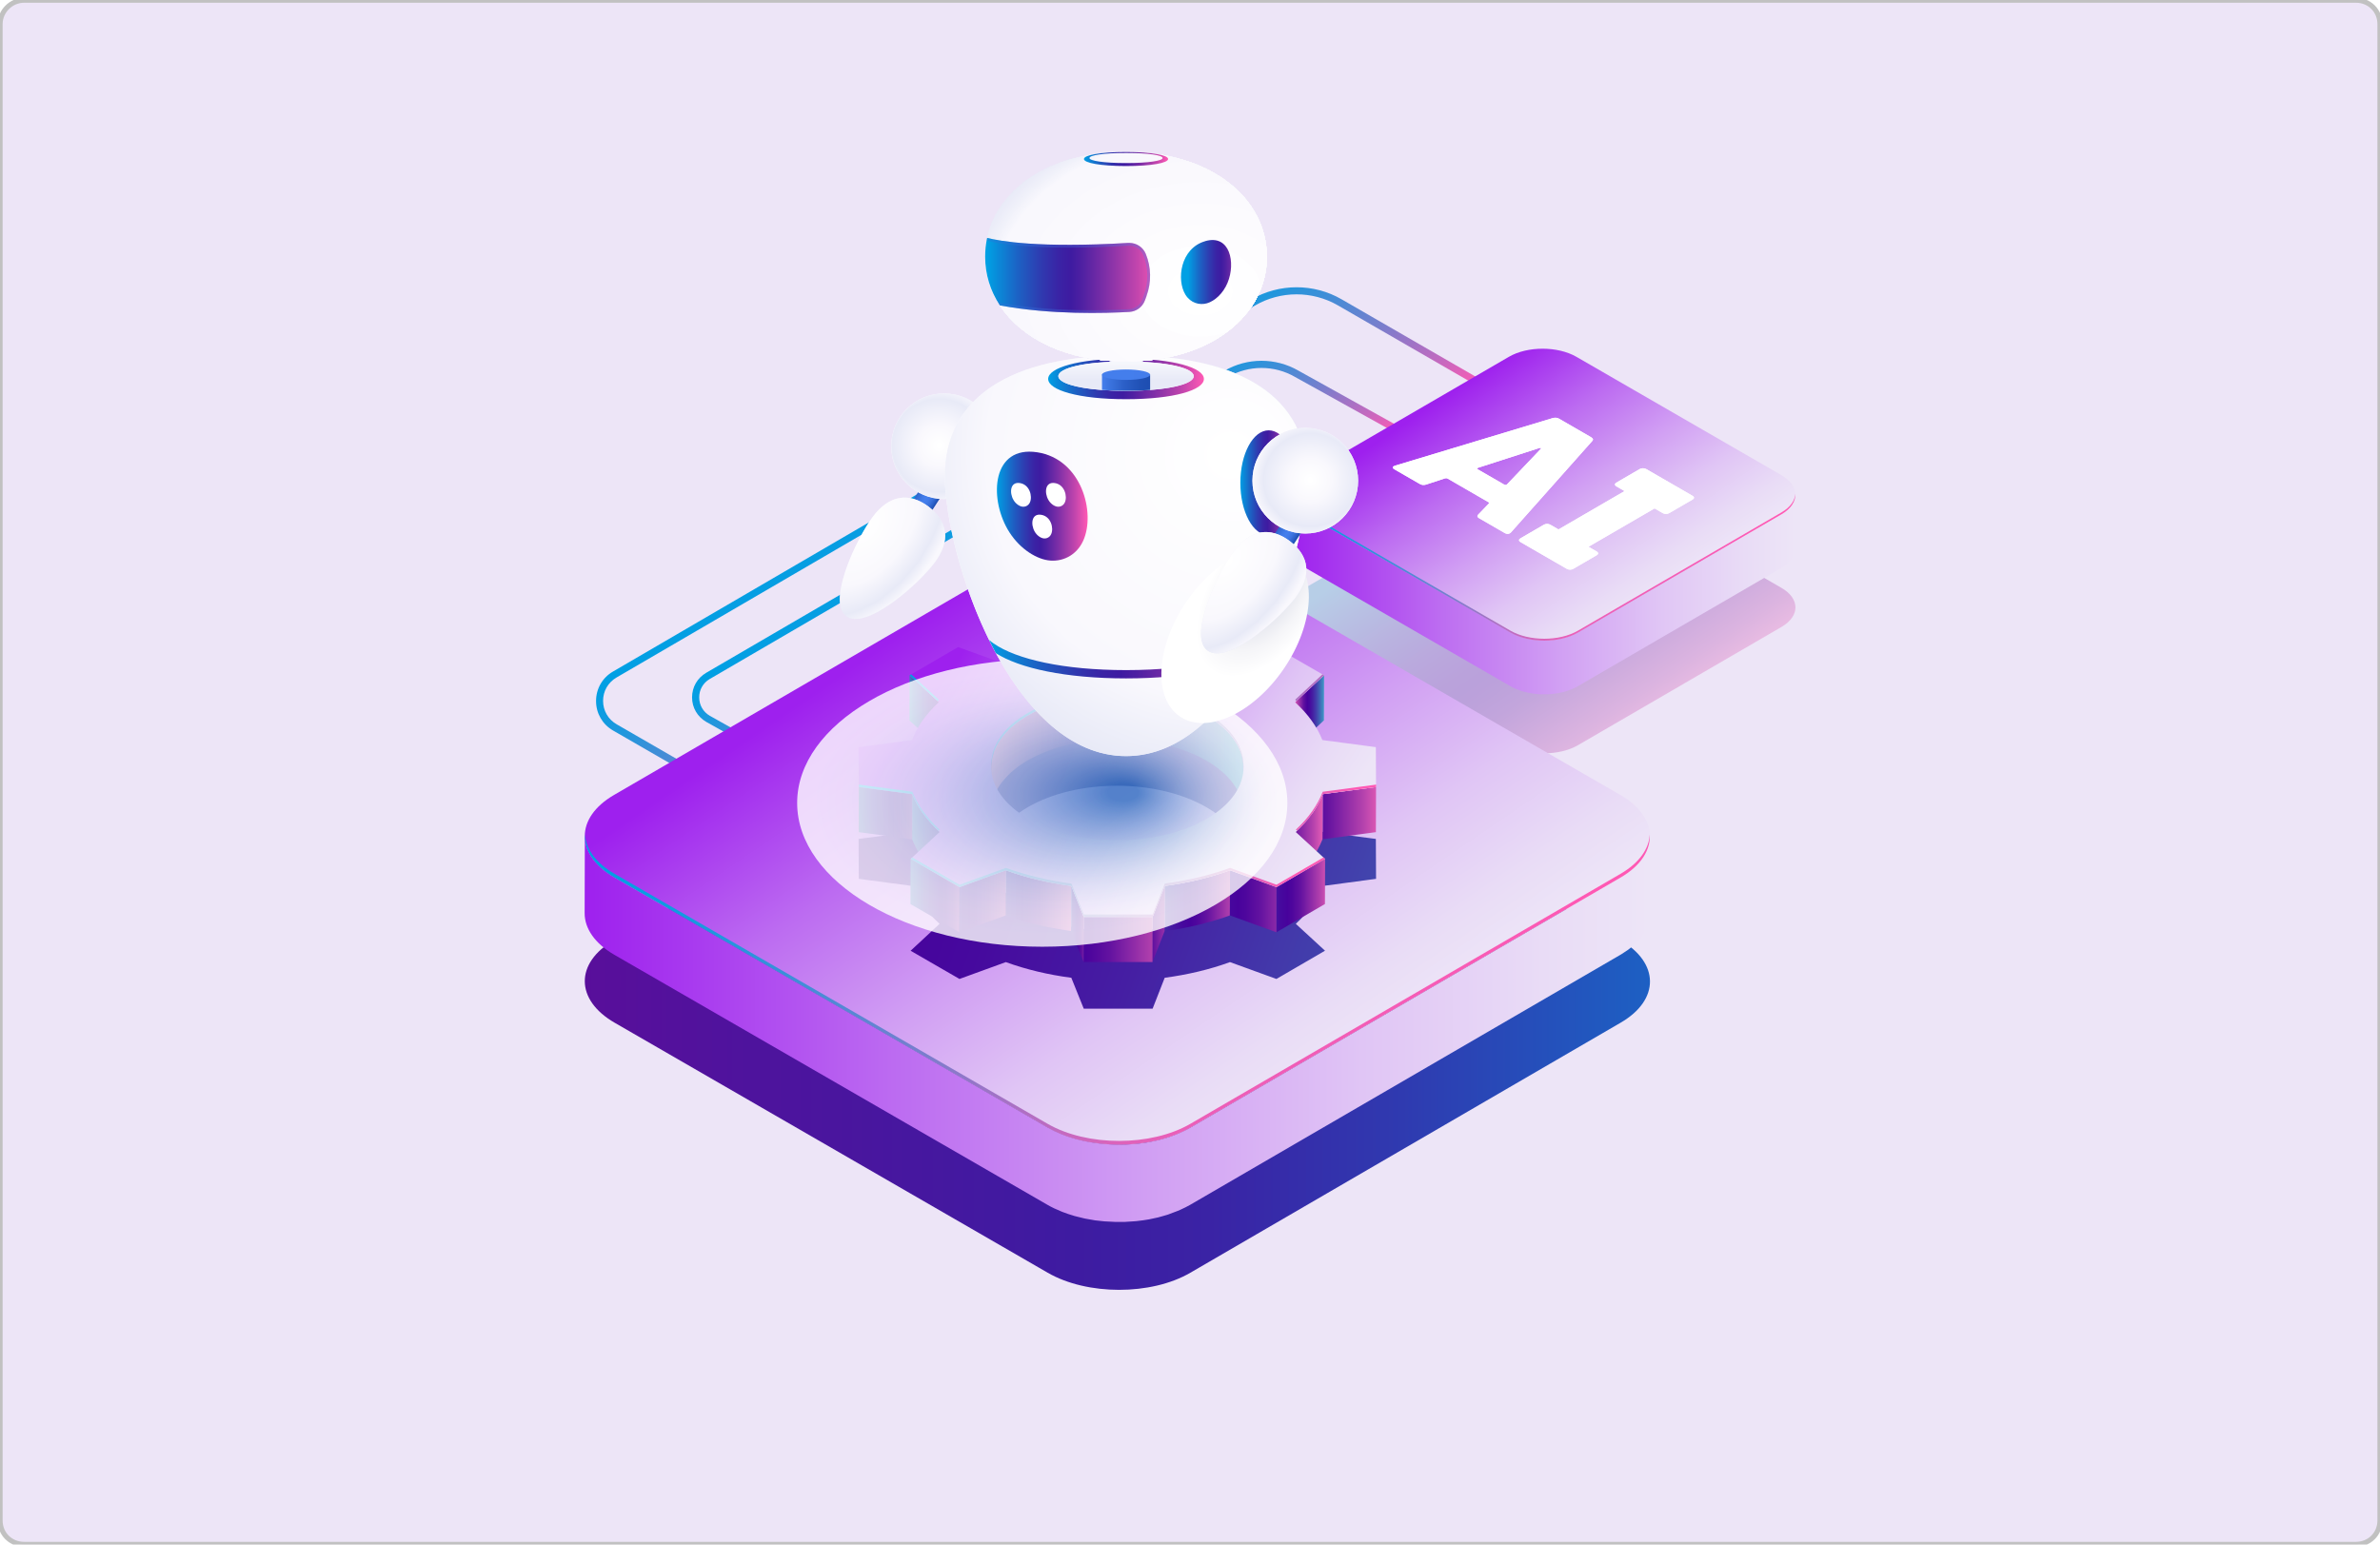 <?xml version="1.0" encoding="UTF-8"?>
<svg xmlns="http://www.w3.org/2000/svg" xmlns:xlink="http://www.w3.org/1999/xlink" viewBox="0 0 480.15 311.62">
  <defs>
    <style>.cls-1{fill:#c5daed;}.cls-2{fill:#85b1da;}.cls-3{fill:#eaebf8;}.cls-4{fill:#478ac7;}.cls-5{fill:url(#linear-gradient-2);}.cls-6{fill:#c4d9ed;}.cls-7{fill:url(#radial-gradient-7);}.cls-8{fill:url(#radial-gradient-10);}.cls-9{fill:#dfebf5;}.cls-10{fill:#f5f5fc;}.cls-11{fill:#f1f1fa;}.cls-12{fill:#b6d0e9;}.cls-13,.cls-14{fill:#fff;}.cls-15{fill:#b2cee8;}.cls-16{fill:#d0e1f1;}.cls-17{fill:#89b4db;}.cls-18{fill:url(#linear-gradient-17);}.cls-19{fill:#b9d3ea;}.cls-20{fill:#b8d2e9;}.cls-21{fill:#f3f8fb;}.cls-22{fill:#aac9e5;}.cls-23{fill:url(#radial-gradient-6);}.cls-23,.cls-24,.cls-25,.cls-26,.cls-27,.cls-28,.cls-29,.cls-30,.cls-31,.cls-32,.cls-33,.cls-34,.cls-35{mix-blend-mode:multiply;}.cls-36{fill:#fdfefe;}.cls-37{fill:#f8fbfd;}.cls-38{fill:#faf9fd;}.cls-39{fill:#78a9d6;}.cls-40{fill:#80aed8;}.cls-41{fill:#d4e4f2;}.cls-42{fill:url(#linear-gradient-43);}.cls-43{fill:#e1ecf6;}.cls-44{fill:#8cb6dc;}.cls-24{fill:url(#linear-gradient-11);}.cls-45{fill:#a4c5e3;}.cls-46{fill:#eef4fa;}.cls-47{fill:#d6e5f2;}.cls-48{fill:#b7d1e9;}.cls-49{fill:#86b2da;}.cls-50{fill:#eaecf8;}.cls-51{fill:#d9e7f3;}.cls-52{fill:#f6f5fc;}.cls-53{fill:#76a8d5;}.cls-54{fill:#e5eef7;}.cls-55{fill:url(#linear-gradient-15);}.cls-56{fill:#74a7d5;}.cls-57{fill:#7eadd8;}.cls-58{fill:#f2f7fb;}.cls-59{fill:#aecce6;}.cls-60{fill:#9abfe0;}.cls-61{fill:url(#linear-gradient-18);}.cls-62{fill:url(#linear-gradient-40);}.cls-63{fill:#98bee0;}.cls-64{fill:#dae8f4;}.cls-65{fill:url(#linear-gradient-28);}.cls-66{fill:#4f8fc9;}.cls-67{fill:url(#linear-gradient-14);}.cls-25{fill:url(#radial-gradient-2);}.cls-68{fill:url(#linear-gradient-36);}.cls-69{fill:url(#linear-gradient-20);}.cls-70{fill:#71a5d4;}.cls-71{fill:url(#radial-gradient-5);}.cls-72{clip-path:url(#clippath-2);}.cls-73{fill:#dde9f5;}.cls-74{isolation:isolate;}.cls-75{fill:#fbfbfe;}.cls-76{fill:#b5d0e8;}.cls-77{fill:#dbe8f4;}.cls-78{fill:#f9f8fd;}.cls-79{fill:#94bbde;}.cls-80{fill:#e9f1f8;}.cls-81{fill:#c7dbee;}.cls-82{fill:#f9f9fd;}.cls-83{fill:#c9ddef;}.cls-26{fill:url(#linear-gradient-3);opacity:.3;}.cls-84{fill:#ebf3f9;}.cls-14,.cls-85,.cls-86{mix-blend-mode:overlay;}.cls-87{fill:#f7f7fc;}.cls-88{fill:#bfd6ec;}.cls-89{fill:#bdd5eb;}.cls-27{fill:url(#radial-gradient-4);}.cls-90{fill:#e8f0f8;}.cls-91{fill:url(#linear-gradient-6);}.cls-91,.cls-92{mix-blend-mode:screen;}.cls-93{fill:url(#linear-gradient-35);}.cls-94{fill:#cddff0;}.cls-95{fill:#639ccf;}.cls-96{fill:url(#linear-gradient-32);}.cls-97{fill:#f8fafd;}.cls-98{fill:#fefeff;}.cls-99{fill:#feffff;}.cls-92{fill:url(#linear-gradient-10);}.cls-100{fill:#9bc0e1;}.cls-101{fill:#f1f2fa;}.cls-28{fill:url(#linear-gradient-42);}.cls-102{fill:#e8eaf7;}.cls-103{fill:#b3cfe8;}.cls-104{fill:#edf3f9;}.cls-105{fill:#eff0f9;}.cls-106{fill:#accae6;}.cls-107{fill:#cee0f0;}.cls-108{fill:url(#linear-gradient-39);}.cls-109{fill:#f0f0fa;}.cls-110{fill:#e9eaf7;}.cls-111{fill:url(#radial-gradient-12);}.cls-112{fill:#5c97cd;}.cls-113{clip-path:url(#clippath-1);}.cls-114{fill:#5a96cd;}.cls-115{fill:#adcbe6;}.cls-116{fill:#6fa4d3;}.cls-117{fill:#f7fafd;}.cls-118{fill:#619bcf;}.cls-119{fill:#fbfdfe;}.cls-120{fill:#edf4fa;}.cls-121{fill:#f6fafc;}.cls-122{fill:url(#radial-gradient);}.cls-123{fill:#d1e2f1;}.cls-124{fill:#91b9dd;}.cls-29{fill:url(#linear-gradient-33);}.cls-125{fill:#f6f6fc;}.cls-126{fill:#83b0d9;}.cls-127{fill:#4186c5;}.cls-128{fill:url(#linear-gradient-37);}.cls-85{fill:url(#linear-gradient-30);}.cls-129{fill:#eaf2f9;}.cls-130{fill:url(#linear-gradient-16);}.cls-30{opacity:.8;}.cls-131{fill:#fdfeff;}.cls-132{fill:url(#linear-gradient-31);}.cls-133{fill:#ebf2f9;}.cls-134{fill:#e2edf6;}.cls-135{fill:#659dd0;}.cls-136{fill:#5493cb;}.cls-137{fill:#4589c6;}.cls-138{fill:#f3f3fb;}.cls-139{fill:url(#linear-gradient-41);}.cls-140{fill:#ecf3f9;}.cls-141{fill:#a6c7e4;}.cls-142{fill:#3b83c3;}.cls-143{fill:url(#linear-gradient-21);}.cls-144{fill:#7dacd7;}.cls-145{fill:#f4f4fb;}.cls-146{fill:#689fd1;}.cls-147{fill:#e4eef7;}.cls-148{fill:#f7fafc;}.cls-149{fill:#a5c6e4;}.cls-150{fill:url(#linear-gradient-25);}.cls-151{fill:#4d8ec9;}.cls-152{fill:#fafcfe;}.cls-153{fill:url(#linear-gradient-5);}.cls-154{fill:#fefdff;}.cls-155{fill:#f6f9fc;}.cls-156{fill:url(#radial-gradient-15);}.cls-157{fill:#d5e4f2;}.cls-158{fill:#deeaf5;}.cls-159{fill:#93bade;}.cls-160{clip-path:url(#clippath);}.cls-161{fill:#bbd4ea;}.cls-162{fill:#edeef9;}.cls-163{fill:#f0f5fa;}.cls-164{fill:#e0ebf6;}.cls-165{fill:#5190ca;}.cls-166{fill:#e3edf6;}.cls-167{fill:#e6eff7;}.cls-168{fill:#fbfafe;}.cls-169{fill:#fcfbfe;}.cls-170{fill:url(#linear-gradient-34);}.cls-171{fill:#f3f7fb;}.cls-172{fill:none;}.cls-173{fill:#d7e5f3;}.cls-174{fill:#669ed0;}.cls-175{fill:url(#radial-gradient-3);}.cls-176{fill:#f5f4fb;}.cls-177{fill:#f1f6fb;}.cls-178{fill:#3f85c4;}.cls-179{fill:#caddef;}.cls-180{fill:#e7f0f8;}.cls-181{fill:#b0cde7;}.cls-182{fill:#90b8dd;}.cls-31{fill:url(#radial-gradient-8);opacity:.3;}.cls-183{fill:#e9ebf7;}.cls-184{fill:#ccdfef;}.cls-185{fill:url(#linear-gradient-7);}.cls-186{fill:#f9fbfd;}.cls-187{fill:#ecedf8;}.cls-188{fill:#f0f6fa;}.cls-189{fill:#498bc7;}.cls-190{fill:#3780c2;}.cls-191{fill:#3d84c4;}.cls-192{fill:#eff5fa;}.cls-193{fill:#5f9ace;}.cls-194{fill:#a1c3e2;}.cls-195{fill:#6aa0d2;}.cls-196{fill:#a2c4e3;}.cls-197{fill:#79aad6;}.cls-198{fill:#6da3d3;}.cls-199{fill:#cbdeef;}.cls-200{fill:#b1cde7;}.cls-201{fill:#f0f1fa;}.cls-202{fill:#d2e2f1;}.cls-203{fill:url(#linear-gradient-24);}.cls-32{fill:url(#radial-gradient-14);}.cls-204{fill:#e5eff7;}.cls-205{fill:#c1d8ec;}.cls-206{fill:#f4f8fc;}.cls-207{fill:url(#linear-gradient-9);}.cls-208{fill:url(#linear-gradient-22);}.cls-209{fill:#fafcfd;}.cls-210{fill:#dce9f4;}.cls-211{fill:#97bddf;}.cls-212{filter:url(#luminosity-noclip);}.cls-213{fill:#bed6eb;}.cls-214{fill:#a9c8e5;}.cls-215{fill:#f2f2fb;}.cls-216{mask:url(#mask-1);}.cls-217{mask:url(#mask);}.cls-218{fill:#f8f7fd;}.cls-219{fill:#6ca1d2;}.cls-220{fill:#c6dbee;}.cls-221{fill:#fcfcfe;}.cls-222{fill:#5291ca;}.cls-223{fill:#9dc1e1;}.cls-224{fill:#d8e6f3;}.cls-33{fill:url(#radial-gradient-13);}.cls-225{fill:#c3d9ed;}.cls-226{fill:#5694cb;}.cls-227{fill:url(#linear-gradient);}.cls-228{fill:#3981c3;}.cls-229{fill:#eeeff9;}.cls-230{fill:url(#linear-gradient-27);}.cls-34{fill:url(#radial-gradient-16);}.cls-231{fill:#7babd7;}.cls-232{fill:#f5f8fc;}.cls-233{fill:#cfe1f0;}.cls-234{fill:#c0d7ec;}.cls-235{fill:url(#linear-gradient-38);}.cls-236{fill:#5895cc;}.cls-237{fill:#88b3db;}.cls-238{fill:#5e98ce;}.cls-239{fill:url(#linear-gradient-29);}.cls-240{fill:#e2ecf6;}.cls-241{fill:#8eb7dd;}.cls-242{fill:#9ec1e1;}.cls-243{fill:#73a6d4;}.cls-244{fill:#9fc2e2;}.cls-245{fill:#f5f9fc;}.cls-246{fill:url(#linear-gradient-23);}.cls-247{fill:url(#linear-gradient-19);}.cls-248{fill:url(#linear-gradient-4);}.cls-249{fill:#d9e7f4;}.cls-250{fill:#8bb5dc;}.cls-251{fill:url(#radial-gradient-11);}.cls-252{fill:#ebecf8;}.cls-253{fill:url(#radial-gradient-9);}.cls-254{fill:#bcd4ea;}.cls-255{fill:#4b8dc8;}.cls-256{fill:url(#linear-gradient-8);}.cls-257{fill:#ebedf8;}.cls-258{fill:#81afd9;}.cls-259{fill:#f8f8fd;}.cls-260{fill:#ede5f7;stroke:#c1c1c1;stroke-miterlimit:10;}.cls-261{fill:#fcfdfe;}.cls-262{fill:#fbfcfe;}.cls-263{fill:#a8c8e4;}.cls-264{fill:#4388c6;}.cls-265{fill:#c8dcee;}.cls-266{fill:#d3e3f2;}.cls-267{fill:url(#linear-gradient-12);}.cls-268{fill:url(#linear-gradient-13);}.cls-269{fill:#95bcdf;}.cls-270{fill:url(#linear-gradient-26);}.cls-271{fill:#fdfcfe;}</style>
    <linearGradient id="linear-gradient" x1="194.13" y1="87.37" x2="222.97" y2="129.64" gradientUnits="userSpaceOnUse">
      <stop offset="0" stop-color="#00a0e4"></stop>
      <stop offset=".09" stop-color="#089de2"></stop>
      <stop offset=".22" stop-color="#1f97dd"></stop>
      <stop offset=".39" stop-color="#468cd6"></stop>
      <stop offset=".59" stop-color="#7b7dcc"></stop>
      <stop offset=".81" stop-color="#be6bc0"></stop>
      <stop offset="1" stop-color="#ff59b4"></stop>
    </linearGradient>
    <linearGradient id="linear-gradient-2" x1="199.24" y1="96.98" x2="221.07" y2="128.97" xlink:href="#linear-gradient"></linearGradient>
    <linearGradient id="linear-gradient-3" x1="295.8" y1="99.7" x2="328.31" y2="147.36" gradientUnits="userSpaceOnUse">
      <stop offset="0" stop-color="#3d9ac5"></stop>
      <stop offset=".12" stop-color="#3f6fb9"></stop>
      <stop offset=".26" stop-color="#4240ac"></stop>
      <stop offset=".39" stop-color="#451ea3"></stop>
      <stop offset=".5" stop-color="#46099e"></stop>
      <stop offset=".57" stop-color="#47029c"></stop>
      <stop offset=".62" stop-color="#4e069d"></stop>
      <stop offset=".71" stop-color="#6312a0"></stop>
      <stop offset=".8" stop-color="#8626a6"></stop>
      <stop offset=".92" stop-color="#b542ad"></stop>
      <stop offset="1" stop-color="#dd59b4"></stop>
    </linearGradient>
    <linearGradient id="linear-gradient-4" x1="295.8" y1="76.97" x2="328.31" y2="124.63" gradientUnits="userSpaceOnUse">
      <stop offset="0" stop-color="#9e20ee"></stop>
      <stop offset=".03" stop-color="#a128ee"></stop>
      <stop offset=".29" stop-color="#bc6bf1"></stop>
      <stop offset=".53" stop-color="#d19ff3"></stop>
      <stop offset=".73" stop-color="#e0c5f5"></stop>
      <stop offset=".9" stop-color="#e9dcf6"></stop>
      <stop offset="1" stop-color="#ede5f7"></stop>
    </linearGradient>
    <linearGradient id="linear-gradient-5" x1="260.51" y1="119.93" x2="362.22" y2="119.93" xlink:href="#linear-gradient-4"></linearGradient>
    <linearGradient id="linear-gradient-6" x1="296.43" y1="78.35" x2="328.11" y2="124.78" xlink:href="#linear-gradient"></linearGradient>
    <linearGradient id="linear-gradient-7" x1="402.64" y1="198" x2="15.92" y2="198" gradientUnits="userSpaceOnUse">
      <stop offset="0" stop-color="#00a0e4"></stop>
      <stop offset=".03" stop-color="#0594de"></stop>
      <stop offset=".18" stop-color="#1d60c3"></stop>
      <stop offset=".31" stop-color="#2f3ab0"></stop>
      <stop offset=".41" stop-color="#3a23a5"></stop>
      <stop offset=".48" stop-color="#3e1ba1"></stop>
      <stop offset=".65" stop-color="#4e139d"></stop>
      <stop offset="1" stop-color="#7a0094"></stop>
      <stop offset="1" stop-color="#7b0094"></stop>
    </linearGradient>
    <linearGradient id="linear-gradient-8" x1="192.5" y1="120.46" x2="261.22" y2="221.17" xlink:href="#linear-gradient-4"></linearGradient>
    <linearGradient id="linear-gradient-9" x1="117.93" y1="207.59" x2="332.86" y2="207.59" xlink:href="#linear-gradient-4"></linearGradient>
    <linearGradient id="linear-gradient-10" x1="193.83" y1="123.35" x2="260.79" y2="221.48" xlink:href="#linear-gradient"></linearGradient>
    <linearGradient id="linear-gradient-11" x1="336.01" y1="212.23" x2="75.88" y2="120.64" xlink:href="#linear-gradient-3"></linearGradient>
    <linearGradient id="linear-gradient-12" x1="261.25" y1="143.5" x2="267.12" y2="143.5" gradientUnits="userSpaceOnUse">
      <stop offset="0" stop-color="#dd59b4"></stop>
      <stop offset=".08" stop-color="#b542ad"></stop>
      <stop offset=".2" stop-color="#8626a6"></stop>
      <stop offset=".29" stop-color="#6312a0"></stop>
      <stop offset=".38" stop-color="#4e069d"></stop>
      <stop offset=".43" stop-color="#47029c"></stop>
      <stop offset=".5" stop-color="#46099e"></stop>
      <stop offset=".61" stop-color="#451ea3"></stop>
      <stop offset=".74" stop-color="#4240ac"></stop>
      <stop offset=".88" stop-color="#3f6fb9"></stop>
      <stop offset="1" stop-color="#3d9ac5"></stop>
    </linearGradient>
    <linearGradient id="linear-gradient-13" x1="194.49" y1="143.51" x2="182.52" y2="143.51" xlink:href="#linear-gradient-12"></linearGradient>
    <linearGradient id="linear-gradient-14" x1="199.49" y1="151.99" x2="251.72" y2="151.99" xlink:href="#linear-gradient-12"></linearGradient>
    <linearGradient id="linear-gradient-15" x1="277.87" y1="164.06" x2="242.78" y2="164.06" xlink:href="#linear-gradient-12"></linearGradient>
    <linearGradient id="linear-gradient-16" x1="266.62" y1="168.6" x2="245.93" y2="168.6" xlink:href="#linear-gradient-12"></linearGradient>
    <linearGradient id="linear-gradient-17" x1="198.51" y1="168.59" x2="181.07" y2="168.59" xlink:href="#linear-gradient-12"></linearGradient>
    <linearGradient id="linear-gradient-18" x1="250.33" y1="181.72" x2="226.61" y2="181.72" xlink:href="#linear-gradient-12"></linearGradient>
    <linearGradient id="linear-gradient-19" x1="217.55" y1="181.72" x2="191.35" y2="181.72" xlink:href="#linear-gradient-12"></linearGradient>
    <linearGradient id="linear-gradient-20" x1="267.99" y1="180.69" x2="248.75" y2="180.69" xlink:href="#linear-gradient-12"></linearGradient>
    <linearGradient id="linear-gradient-21" x1="263.58" y1="181.83" x2="231.28" y2="181.83" xlink:href="#linear-gradient-12"></linearGradient>
    <linearGradient id="linear-gradient-22" x1="196.84" y1="180.69" x2="181.24" y2="180.69" xlink:href="#linear-gradient-12"></linearGradient>
    <linearGradient id="linear-gradient-23" x1="206.17" y1="181.83" x2="181.33" y2="181.83" xlink:href="#linear-gradient-12"></linearGradient>
    <linearGradient id="linear-gradient-24" x1="237.67" y1="186.42" x2="220.56" y2="186.42" xlink:href="#linear-gradient-12"></linearGradient>
    <linearGradient id="linear-gradient-25" x1="236.2" y1="189.54" x2="193.71" y2="189.54" xlink:href="#linear-gradient-12"></linearGradient>
    <linearGradient id="linear-gradient-26" x1="220.1" y1="186.42" x2="213.81" y2="186.42" xlink:href="#linear-gradient-12"></linearGradient>
    <linearGradient id="linear-gradient-27" x1="193.13" y1="133.25" x2="260.57" y2="178.21" xlink:href="#linear-gradient-4"></linearGradient>
    <linearGradient id="linear-gradient-28" x1="173.19" y1="163.11" x2="173.26" y2="163.11" xlink:href="#linear-gradient-12"></linearGradient>
    <linearGradient id="linear-gradient-29" x1="188.6" y1="164.06" x2="169.13" y2="164.06" xlink:href="#linear-gradient-12"></linearGradient>
    <linearGradient id="linear-gradient-30" x1="193.13" y1="133.25" x2="260.57" y2="178.21" xlink:href="#linear-gradient"></linearGradient>
    <clipPath id="clippath">
      <ellipse class="cls-172" cx="210.27" cy="162" rx="49.45" ry="29.01"></ellipse>
    </clipPath>
    <linearGradient id="linear-gradient-31" x1="668.69" y1="-421.94" x2="673.06" y2="-421.94" gradientTransform="translate(-487.63 528.2)" gradientUnits="userSpaceOnUse">
      <stop offset="0" stop-color="#2d62ca"></stop>
      <stop offset=".11" stop-color="#356cd6"></stop>
      <stop offset=".31" stop-color="#407ae7"></stop>
      <stop offset=".46" stop-color="#457fed"></stop>
      <stop offset=".6" stop-color="#427be8"></stop>
      <stop offset=".74" stop-color="#3a71dc"></stop>
      <stop offset=".88" stop-color="#2c60c8"></stop>
      <stop offset="1" stop-color="#1d4db1"></stop>
    </linearGradient>
    <radialGradient id="radial-gradient" cx="-1195.97" cy="89.94" fx="-1195.97" fy="89.94" r="15.9" gradientTransform="translate(-1009.44) rotate(-180) scale(1 -1)" gradientUnits="userSpaceOnUse">
      <stop offset=".23" stop-color="#fff"></stop>
      <stop offset=".52" stop-color="#f9f8fd"></stop>
      <stop offset=".76" stop-color="#f3f3fa"></stop>
      <stop offset="1" stop-color="#e8eaf7"></stop>
    </radialGradient>
    <radialGradient id="radial-gradient-2" cx="-1198.91" cy="89.88" fx="-1198.91" fy="89.88" r="11.75" gradientTransform="translate(-1009.44) rotate(-180) scale(1 -1)" gradientUnits="userSpaceOnUse">
      <stop offset=".02" stop-color="#fff"></stop>
      <stop offset=".37" stop-color="#f9f8fd"></stop>
      <stop offset=".8" stop-color="#e8eaf7"></stop>
      <stop offset="1" stop-color="#f9f8fd"></stop>
    </radialGradient>
    <radialGradient id="radial-gradient-3" cx="704.58" cy="-671.9" fx="704.58" fy="-671.9" r="9.16" gradientTransform="translate(-1034.23 550.57) rotate(36.96) scale(1 1.61)" xlink:href="#radial-gradient"></radialGradient>
    <radialGradient id="radial-gradient-4" cx="698.83" cy="-671.98" fx="698.83" fy="-671.98" r="15.83" gradientTransform="translate(-1034.23 550.57) rotate(36.96) scale(1 1.61)" gradientUnits="userSpaceOnUse">
      <stop offset=".02" stop-color="#fff"></stop>
      <stop offset=".53" stop-color="#f9f8fd"></stop>
      <stop offset=".8" stop-color="#e8eaf7"></stop>
      <stop offset=".94" stop-color="#f9f8fd"></stop>
    </radialGradient>
    <radialGradient id="radial-gradient-5" cx="213.27" cy="103.6" fx="213.27" fy="103.6" r="43.13" gradientTransform="matrix(1,0,0,1,0,0)" xlink:href="#radial-gradient"></radialGradient>
    <radialGradient id="radial-gradient-6" cx="248.27" cy="91.82" fx="248.27" fy="91.82" r="65.56" gradientUnits="userSpaceOnUse">
      <stop offset=".02" stop-color="#fff"></stop>
      <stop offset=".75" stop-color="#f9f8fd"></stop>
      <stop offset="1" stop-color="#e8eaf7"></stop>
    </radialGradient>
    <linearGradient id="linear-gradient-32" x1="211.46" y1="76.45" x2="242.88" y2="76.45" gradientUnits="userSpaceOnUse">
      <stop offset="0" stop-color="#00a0e4"></stop>
      <stop offset=".03" stop-color="#0594de"></stop>
      <stop offset=".18" stop-color="#1d60c3"></stop>
      <stop offset=".31" stop-color="#2f3ab0"></stop>
      <stop offset=".41" stop-color="#3a23a5"></stop>
      <stop offset=".48" stop-color="#3e1ba1"></stop>
      <stop offset=".54" stop-color="#4e20a2"></stop>
      <stop offset=".67" stop-color="#7b2ea7"></stop>
      <stop offset=".86" stop-color="#c145ad"></stop>
      <stop offset="1" stop-color="#ff59b4"></stop>
    </linearGradient>
    <linearGradient id="linear-gradient-33" x1="227.17" y1="71.3" x2="227.17" y2="76.57" gradientUnits="userSpaceOnUse">
      <stop offset=".02" stop-color="#fff"></stop>
      <stop offset=".2" stop-color="#f9fafd"></stop>
      <stop offset="1" stop-color="#e8eaf7"></stop>
    </linearGradient>
    <linearGradient id="linear-gradient-34" x1="222.31" y1="77.22" x2="232.03" y2="77.22" gradientUnits="userSpaceOnUse">
      <stop offset="0" stop-color="#457fed"></stop>
      <stop offset=".09" stop-color="#3f78e4"></stop>
      <stop offset=".45" stop-color="#2c60c8"></stop>
      <stop offset=".77" stop-color="#2152b7"></stop>
      <stop offset="1" stop-color="#1d4db1"></stop>
    </linearGradient>
    <radialGradient id="radial-gradient-7" cx="212.66" cy="76.34" fx="212.66" fy="76.34" r="91.79" gradientUnits="userSpaceOnUse">
      <stop offset=".02" stop-color="#457fed"></stop>
      <stop offset=".33" stop-color="#437cea"></stop>
      <stop offset=".55" stop-color="#3c74e0"></stop>
      <stop offset=".75" stop-color="#3267d0"></stop>
      <stop offset=".94" stop-color="#2354ba"></stop>
      <stop offset="1" stop-color="#1d4db1"></stop>
    </radialGradient>
    <clipPath id="clippath-1">
      <ellipse class="cls-172" cx="227.17" cy="51.8" rx="28.42" ry="21.14"></ellipse>
    </clipPath>
    <clipPath id="clippath-2">
      <path class="cls-172" d="m255.59,51.8c0,11.67-11.13,21.13-28.42,21.13-12.02,0-21.07-4.58-25.45-11.3-1.94-2.94-2.97-6.28-2.97-9.84,0-1.29.13-2.56.4-3.78,2.13-9.88,12.64-17.37,28.01-17.37,17.28,0,28.42,9.46,28.42,21.14Z"></path>
    </clipPath>
    <linearGradient id="linear-gradient-35" x1="199.24" y1="55.59" x2="234.25" y2="55.59" xlink:href="#linear-gradient-32"></linearGradient>
    <radialGradient id="radial-gradient-8" cx="231.88" cy="56.38" fx="231.88" fy="56.38" r="47.11" xlink:href="#radial-gradient-7"></radialGradient>
    <linearGradient id="linear-gradient-36" x1="218.68" y1="32.07" x2="235.66" y2="32.07" xlink:href="#linear-gradient-32"></linearGradient>
    <linearGradient id="linear-gradient-37" x1="199.53" y1="132.99" x2="254.79" y2="132.99" xlink:href="#linear-gradient-32"></linearGradient>
    <linearGradient id="linear-gradient-38" x1="201.12" y1="102.12" x2="219.42" y2="102.12" xlink:href="#linear-gradient-32"></linearGradient>
    <radialGradient id="radial-gradient-9" cx="204.8" cy="97.98" fx="204.8" fy="97.98" r="12.65" gradientTransform="matrix(1,0,0,1,0,0)" xlink:href="#radial-gradient"></radialGradient>
    <radialGradient id="radial-gradient-10" cx="211.86" cy="97.98" fx="211.86" fy="97.98" r="12.65" gradientTransform="matrix(1,0,0,1,0,0)" xlink:href="#radial-gradient"></radialGradient>
    <radialGradient id="radial-gradient-11" cx="209.1" cy="104.37" fx="209.1" fy="104.37" r="12.65" gradientTransform="matrix(1,0,0,1,0,0)" xlink:href="#radial-gradient"></radialGradient>
    <linearGradient id="linear-gradient-39" x1="239.71" y1="54.89" x2="253.58" y2="54.89" xlink:href="#linear-gradient-32"></linearGradient>
    <linearGradient id="linear-gradient-40" x1="250.23" y1="156.68" x2="261.67" y2="156.68" gradientTransform="translate(0 -51.14) scale(1 .95)" xlink:href="#linear-gradient-32"></linearGradient>
    <linearGradient id="linear-gradient-41" x1="733.58" y1="-455.8" x2="737.95" y2="-455.8" gradientTransform="translate(-479.65 569.01)" xlink:href="#linear-gradient-31"></linearGradient>
    <radialGradient id="radial-gradient-12" cx="267.27" cy="96.88" fx="267.27" fy="96.88" r="15.9" gradientTransform="matrix(1,0,0,1,0,0)" xlink:href="#radial-gradient"></radialGradient>
    <radialGradient id="radial-gradient-13" cx="264.32" cy="96.82" fx="264.32" fy="96.82" r="11.75" gradientTransform="matrix(1,0,0,1,0,0)" xlink:href="#radial-gradient-2"></radialGradient>
    <radialGradient id="radial-gradient-14" cx="740.75" cy="-4014.52" fx="740.75" fy="-4014.52" r="10.93" gradientTransform="translate(-4327.73 5547.68) rotate(34.19) scale(1 1.76)" gradientUnits="userSpaceOnUse">
      <stop offset="0" stop-color="#d0d3e2"></stop>
      <stop offset=".17" stop-color="#dadce8"></stop>
      <stop offset=".69" stop-color="#f5f5f8"></stop>
      <stop offset="1" stop-color="#fff"></stop>
    </radialGradient>
    <radialGradient id="radial-gradient-15" cx="766.98" cy="-695.7" fx="766.98" fy="-695.7" r="9.16" gradientTransform="translate(-1034.23 550.57) rotate(36.96) scale(1 1.61)" xlink:href="#radial-gradient"></radialGradient>
    <radialGradient id="radial-gradient-16" cx="761.23" cy="-695.77" fx="761.23" fy="-695.77" r="15.83" xlink:href="#radial-gradient-4"></radialGradient>
    <filter id="luminosity-noclip" x="287.89" y="109.71" width="66.96" height="39.08" color-interpolation-filters="sRGB">
      <feFlood flood-color="#fff" result="bg"></feFlood>
      <feBlend in="SourceGraphic" in2="bg"></feBlend>
    </filter>
    <filter id="luminosity-noclip-2" x="287.89" y="-7634.01" width="66.96" height="32766" color-interpolation-filters="sRGB">
      <feFlood flood-color="#fff" result="bg"></feFlood>
      <feBlend in="SourceGraphic" in2="bg"></feBlend>
    </filter>
    <mask id="mask-1" x="287.89" y="-7634.01" width="66.96" height="32766" maskUnits="userSpaceOnUse"></mask>
    <linearGradient id="linear-gradient-42" x1="288.81" y1="109.64" x2="355.03" y2="149.52" gradientUnits="userSpaceOnUse">
      <stop offset="0" stop-color="#000"></stop>
      <stop offset=".15" stop-color="#292929"></stop>
      <stop offset=".74" stop-color="#c1c1c1"></stop>
      <stop offset="1" stop-color="#fff"></stop>
    </linearGradient>
    <mask id="mask" x="287.89" y="109.71" width="66.96" height="39.08" maskUnits="userSpaceOnUse">
      <g class="cls-212">
        <g class="cls-216">
          <path class="cls-28" d="m354.36,148.79c-.08,0-.17-.02-.25-.07l-65.98-38.09c-.24-.14-.32-.44-.18-.67.13-.23.43-.32.67-.18l65.98,38.09c.24.14.32.44.18.67-.09.16-.26.25-.43.25Z"></path>
        </g>
      </g>
    </mask>
    <linearGradient id="linear-gradient-43" x1="288.81" y1="109.64" x2="355.03" y2="149.52" gradientUnits="userSpaceOnUse">
      <stop offset="0" stop-color="#fff"></stop>
      <stop offset="1" stop-color="#fff"></stop>
    </linearGradient>
  </defs>
  <g class="cls-74">
    <g id="Layer_1">
      <g id="beb3d7f5-2594-40e1-9fcf-2cdf8fd006a9">
        <path class="cls-260" d="m4.86.05h470.44c2.71,0,4.83,2.09,4.83,4.79v301.95c0,2.69-2.11,4.79-4.83,4.79H4.86c-2.71,0-4.83-2.09-4.83-4.79V4.84C.03,2.24,2.24.05,4.86.05Z"></path>
      </g>
      <path class="cls-227" d="m137.12,155.14l-13.43-7.75c-2.15-1.24-3.44-3.47-3.44-5.95,0-2.49,1.28-4.72,3.43-5.96L252.46,60.41c5.61-3.26,12.58-3.27,18.19-.03l28.55,16.48-.72,1.24-28.55-16.48c-5.17-2.99-11.59-2.98-16.75.02l-128.8,75.05c-1.7.99-2.72,2.75-2.71,4.72,0,1.97,1.02,3.73,2.72,4.71l13.43,7.75-.72,1.24Z"></path>
      <path class="cls-5" d="m148.1,148.8l-5.61-3.15c-1.8-1.04-2.87-2.89-2.87-4.95,0-2.07,1.06-3.92,2.85-4.96l104.57-60.94c4.6-2.67,10.3-2.68,14.91-.02l20.62,11.46-.7,1.26-20.63-11.46c-4.17-2.41-9.33-2.4-13.48.01l-104.57,60.94c-1.34.78-2.14,2.17-2.13,3.72,0,1.55.8,2.93,2.15,3.71l5.6,3.14-.7,1.25Z"></path>
      <path class="cls-26" d="m359.37,118.59l-41.34-23.87c-3.78-2.18-9.87-2.18-13.62,0l-41.08,23.87c-3.75,2.18-3.73,5.71.05,7.89l41.34,23.87c3.77,2.18,9.87,2.18,13.62,0l41.08-23.87c3.75-2.18,3.73-5.71-.04-7.89Z"></path>
      <path class="cls-248" d="m359.37,95.86l-41.34-23.87c-3.78-2.18-9.87-2.18-13.62,0l-41.08,23.87c-3.75,2.18-3.73,5.71.05,7.89l41.34,23.87c3.77,2.18,9.87,2.18,13.62,0l41.08-23.87c3.75-2.18,3.73-5.71-.04-7.89Z"></path>
      <path class="cls-153" d="m362.19,100.11c0,.1-.02.2-.03.3-.02.08-.04.16-.06.25-.03.1-.05.19-.08.29-.03.08-.07.16-.1.23-.04.1-.09.2-.14.3-.04.07-.09.14-.13.21-.07.11-.14.23-.23.34-.05.07-.1.13-.16.19-.12.15-.26.3-.41.44-.05.05-.1.1-.16.16-.09.08-.2.16-.3.24-.09.07-.17.14-.27.21-.11.08-.23.15-.35.23-.12.08-.24.16-.37.24l-41.08,23.87c-.29.17-.59.32-.91.46-.09.04-.18.08-.27.12-.25.1-.5.2-.75.29-.09.03-.18.07-.28.1-.16.05-.33.1-.49.14-.13.03-.25.07-.38.1-.17.04-.35.08-.53.11-.12.02-.24.05-.37.07-.36.06-.72.11-1.09.15-.11.01-.23.02-.34.03-.22.02-.43.03-.65.04-.14,0-.28,0-.42.01-.18,0-.35,0-.53,0-.15,0-.29,0-.44-.01-.16,0-.33-.01-.49-.03-.15-.01-.3-.02-.45-.04-.16-.02-.32-.03-.48-.05-.14-.02-.29-.04-.43-.06-.17-.03-.34-.06-.51-.09-.13-.03-.27-.05-.4-.08-.2-.04-.4-.09-.6-.15-.11-.03-.22-.06-.33-.09-.35-.1-.7-.22-1.03-.35-.05-.02-.09-.04-.14-.06-.46-.18-.9-.39-1.31-.63l-41.34-23.87c-1.19-.69-2.01-1.51-2.45-2.37-.27-.52-.4-1.06-.4-1.6h0s0,0,0,0l-.02,10.84c0,1.44.95,2.88,2.85,3.97l41.34,23.87c.41.24.85.44,1.31.63.03.01.05.03.08.04.02,0,.04.01.05.02.33.13.68.25,1.03.35.03,0,.06.02.08.03.08.02.17.04.25.06.2.05.39.1.6.15.05.01.11.03.16.04.08.02.16.03.24.04.17.03.34.06.51.09.07.01.14.03.21.04.07.01.15.02.22.03.16.02.32.04.48.05.08,0,.15.02.23.03.07,0,.14,0,.21.01.16.01.33.02.49.03.08,0,.17.01.25.01.06,0,.13,0,.19,0,.18,0,.35,0,.53,0,.09,0,.18,0,.26,0,.05,0,.1,0,.15-.01.22,0,.44-.03.66-.04.09,0,.17,0,.26-.02.03,0,.05,0,.08-.01.37-.04.73-.09,1.09-.15.02,0,.04,0,.05,0,.1-.02.21-.05.31-.07.18-.04.36-.07.53-.11.13-.03.25-.07.38-.1.17-.05.33-.09.49-.14.04-.01.07-.02.11-.03.06-.02.11-.05.17-.06.26-.09.51-.18.75-.29.09-.04.19-.08.28-.12.31-.14.62-.29.91-.46l41.08-23.87s.08-.05.12-.07c.09-.05.17-.11.25-.17.12-.08.24-.15.34-.23.1-.07.18-.14.27-.21.1-.08.2-.16.29-.24.02-.02.04-.03.06-.05.04-.03.06-.07.1-.11.15-.14.28-.29.41-.44.03-.03.06-.06.09-.1.03-.03.04-.07.07-.1.08-.11.16-.22.23-.34.03-.05.07-.09.09-.14.01-.02.02-.05.03-.07.05-.1.1-.2.14-.3.03-.06.06-.12.08-.17,0-.02.01-.04.02-.06.03-.1.06-.19.08-.29.02-.06.04-.13.06-.19,0-.02,0-.03,0-.05.02-.1.03-.2.03-.3,0-.07.02-.13.02-.2,0-.03,0-.06,0-.08l.02-10.84c0,.09-.02.19-.02.28Z"></path>
      <path class="cls-91" d="m359.42,103.37l-41.08,23.87c-3.75,2.18-9.84,2.17-13.62,0l-41.34-23.87c-1.81-1.04-2.73-2.4-2.82-3.76-.08,1.49.84,3,2.82,4.14l41.34,23.87c3.77,2.18,9.87,2.18,13.62,0l41.08-23.87c1.95-1.14,2.86-2.64,2.77-4.13-.07,1.36-.98,2.71-2.77,3.75Z"></path>
      <path class="cls-185" d="m326.86,189.66l-87.37-50.44c-7.98-4.61-20.87-4.6-28.79,0l-86.81,50.45c-7.92,4.6-7.88,12.06.11,16.67l87.37,50.44c7.97,4.6,20.86,4.61,28.78,0l86.81-50.45c7.92-4.6,7.88-12.07-.09-16.68Z"></path>
      <path class="cls-256" d="m326.86,160.37l-87.37-50.44c-7.98-4.61-20.87-4.6-28.79,0l-86.81,50.45c-7.92,4.6-7.88,12.06.11,16.67l87.37,50.44c7.97,4.6,20.86,4.61,28.78,0l86.81-50.45c7.92-4.6,7.88-12.07-.09-16.68Z"></path>
      <path class="cls-207" d="m332.81,169.36c-.02.21-.03.43-.07.64-.03.17-.08.35-.13.52-.05.2-.1.41-.17.61-.06.17-.14.33-.21.5-.09.21-.18.43-.3.63-.08.15-.18.3-.27.45-.15.24-.3.48-.48.71-.1.14-.22.27-.33.41-.26.32-.55.62-.86.93-.11.11-.22.22-.34.33-.19.18-.41.35-.62.52-.19.15-.37.3-.57.45-.23.17-.48.33-.73.49-.26.17-.5.34-.77.5l-86.81,50.45c-.61.35-1.26.67-1.92.97-.19.09-.39.17-.58.25-.52.22-1.05.42-1.59.6-.2.07-.39.14-.59.2-.34.11-.69.2-1.04.3-.27.07-.54.15-.81.22-.37.09-.74.16-1.11.24-.26.05-.51.11-.77.16-.76.13-1.53.24-2.31.32-.24.03-.48.04-.72.06-.46.04-.92.07-1.38.09-.29.01-.59.02-.88.02-.37,0-.74.01-1.11,0-.31,0-.62-.01-.93-.03-.34-.01-.69-.03-1.03-.06-.31-.02-.63-.05-.94-.08-.34-.03-.68-.07-1.02-.11-.31-.04-.61-.08-.91-.13-.36-.06-.72-.12-1.08-.19-.28-.05-.56-.11-.84-.17-.43-.09-.85-.2-1.27-.31-.23-.06-.47-.12-.7-.19-.75-.22-1.48-.46-2.19-.74-.1-.04-.19-.08-.29-.12-.97-.39-1.9-.83-2.76-1.32l-87.37-50.44c-2.51-1.45-4.24-3.18-5.18-5.02-.56-1.1-.84-2.24-.84-3.38h0s0,0,0,0l-.04,15.61c0,3.04,2,6.08,6.02,8.4l87.37,50.44c.86.5,1.79.93,2.76,1.32.06.03.11.06.18.08.04.01.07.02.11.04.71.28,1.44.52,2.19.74.06.02.12.04.18.06.17.05.35.08.52.13.42.11.83.22,1.26.31.12.03.23.06.34.08.17.03.34.06.5.09.36.07.71.13,1.08.19.15.02.29.06.44.08.16.02.31.03.47.05.34.04.68.08,1.02.11.16.02.32.04.49.05.15.01.3.01.45.02.34.02.69.04,1.03.05.18,0,.35.02.52.03.14,0,.27,0,.41,0,.37,0,.74,0,1.12,0,.19,0,.37,0,.56,0,.11,0,.21-.02.32-.02.46-.02.92-.05,1.39-.09.18-.02.37-.02.55-.04.06,0,.11-.02.16-.02.78-.08,1.55-.19,2.31-.32.04,0,.08,0,.12-.02.22-.04.44-.1.65-.14.38-.08.75-.15,1.12-.24.27-.07.54-.14.8-.22.35-.1.7-.19,1.04-.3.07-.02.15-.04.23-.07.12-.04.24-.09.36-.14.54-.19,1.07-.39,1.59-.6.2-.08.39-.16.58-.25.66-.3,1.31-.62,1.92-.97l86.81-50.45c.08-.05.17-.1.25-.15.19-.11.35-.24.53-.35.25-.16.5-.32.73-.48.2-.15.38-.3.57-.45.21-.17.43-.34.62-.51.04-.04.09-.07.13-.1.08-.07.13-.15.21-.23.31-.3.6-.61.86-.93.06-.07.13-.13.19-.2.05-.07.09-.14.14-.21.17-.23.33-.47.48-.71.06-.1.14-.2.2-.3.03-.05.04-.1.07-.15.11-.21.2-.42.3-.63.05-.12.13-.24.17-.37.02-.04.02-.09.04-.13.07-.2.12-.41.17-.61.04-.14.09-.27.12-.41,0-.04,0-.07.01-.11.04-.21.05-.43.07-.64.01-.14.04-.28.05-.41,0-.06,0-.12,0-.18l.04-15.61c0,.2-.03.4-.05.6Z"></path>
      <path class="cls-92" d="m326.95,176.29l-86.81,50.45c-7.92,4.6-20.8,4.6-28.78,0l-87.37-50.44c-3.84-2.22-5.82-5.09-5.99-7.99-.17,3.15,1.82,6.33,5.99,8.74l87.37,50.44c7.97,4.6,20.86,4.61,28.78,0l86.81-50.45c4.11-2.39,6.06-5.55,5.88-8.69-.15,2.88-2.1,5.74-5.88,7.94Z"></path>
      <path class="cls-24" d="m266.84,178.75l10.77-1.44-.04-8.05-10.79-1.43c-1.05-2.67-2.9-5.25-5.51-7.64l5.84-5.43-9.86-5.69-9.35,3.4c-4.13-1.5-8.6-2.56-13.21-3.16l-2.5-6.25h-13.9s-2.43,6.25-2.43,6.25c-4.61.6-9.07,1.66-13.17,3.16l-9.39-3.4-9.8,5.7,5.91,5.42c-2.59,2.38-4.4,4.97-5.42,7.64l-10.78,1.43.05,8.05,10.78,1.44c1.05,2.67,2.9,5.25,5.51,7.64l-5.84,5.43,9.86,5.69,9.35-3.4c4.13,1.5,8.6,2.56,13.21,3.16l2.51,6.24h13.89l2.44-6.24c4.6-.61,9.06-1.66,13.17-3.16l9.37,3.4,9.8-5.7-5.89-5.42c2.57-2.38,4.38-4.97,5.41-7.64Zm-23.37,4.96c-9.91,5.76-26.03,5.76-36,0-9.97-5.76-10.02-15.1-.11-20.86,9.91-5.76,26.02-5.76,36,0,9.97,5.76,10.03,15.09.12,20.85Z"></path>
      <polygon class="cls-267" points="261.28 141.67 261.25 150.77 267.09 145.34 267.12 136.24 261.28 141.67"></polygon>
      <polygon class="cls-268" points="189.41 141.67 189.38 150.77 183.47 145.35 183.5 136.24 189.41 141.67"></polygon>
      <path class="cls-67" d="m250.87,154.84c.01-3.8-2.5-7.6-7.51-10.5-.6-.35-1.23-.67-1.87-.98-.21-.1-.44-.19-.66-.29-.38-.17-.75-.34-1.15-.5-.04-.02-.09-.03-.14-.05-.88-.34-1.8-.65-2.73-.92-.07-.02-.14-.05-.22-.07-.21-.06-.44-.1-.65-.16-.52-.14-1.05-.27-1.58-.39-.14-.03-.28-.07-.42-.1-.21-.04-.42-.07-.63-.11-.45-.09-.9-.16-1.35-.23-.18-.03-.36-.07-.54-.09-.2-.03-.4-.04-.6-.07-.42-.05-.84-.1-1.27-.14-.2-.02-.4-.05-.61-.07-.19-.02-.38-.02-.57-.03-.43-.03-.85-.05-1.28-.07-.22,0-.43-.03-.65-.03-.17,0-.35,0-.52,0-.46,0-.93,0-1.39,0-.23,0-.46,0-.69,0-.14,0-.27.02-.41.03-.58.03-1.15.07-1.72.11-.23.02-.46.02-.69.05-.07,0-.14.02-.21.03-.98.1-1.94.23-2.89.4-.05,0-.09.01-.14.02-.28.05-.54.12-.82.18-.47.1-.94.19-1.41.3-.34.08-.67.18-1,.27-.44.12-.88.24-1.31.37-.09.03-.19.05-.28.08-.16.05-.3.12-.45.17-.68.23-1.35.49-2,.76-.24.1-.49.2-.72.31-.83.37-1.64.77-2.4,1.21-.1.06-.21.12-.31.18-.23.14-.43.29-.66.44-.31.2-.63.4-.92.61-.25.18-.48.37-.71.56-.27.21-.54.43-.78.65-.05.04-.11.09-.16.13-.1.09-.17.19-.26.28-.39.38-.75.77-1.08,1.16-.07.09-.17.17-.24.25-.07.09-.11.17-.18.26-.22.29-.41.59-.6.89-.08.13-.18.25-.25.37-.04.06-.06.13-.09.19-.14.26-.26.53-.37.8-.07.15-.16.31-.22.46-.02.05-.03.11-.05.16-.09.25-.15.51-.22.76-.04.17-.11.34-.15.51,0,.05,0,.09-.02.14-.05.27-.07.53-.09.8-.02.17-.05.35-.06.52,0,.07,0,.15,0,.22l-.03,9.1c0-.25.04-.5.06-.75.02-.27.04-.53.09-.8.04-.22.11-.43.16-.65.07-.25.13-.51.22-.76.07-.21.17-.41.26-.62.12-.27.23-.53.37-.8.1-.19.23-.38.34-.57.18-.3.38-.6.6-.89.13-.17.27-.34.41-.51.33-.39.69-.78,1.08-1.16.14-.14.27-.28.42-.41.24-.22.52-.43.78-.65.23-.19.46-.38.71-.56.29-.21.61-.41.92-.61.32-.21.62-.42.97-.62.76-.44,1.57-.84,2.4-1.21.24-.11.48-.21.72-.31.65-.27,1.32-.53,2-.76.24-.08.48-.17.73-.25.43-.14.87-.25,1.31-.37.33-.09.66-.19,1-.27.46-.11.94-.21,1.41-.3.32-.06.64-.14.96-.19.95-.17,1.92-.3,2.89-.4.3-.03.6-.05.91-.08.57-.05,1.14-.09,1.72-.11.37-.02.74-.02,1.1-.03.46,0,.93-.01,1.39,0,.39,0,.78.02,1.17.03.43.02.86.04,1.28.07.39.03.79.06,1.18.1.42.04.85.09,1.27.14.38.05.76.1,1.14.16.45.07.9.15,1.35.23.35.07.71.14,1.06.21.53.12,1.06.25,1.58.39.29.08.58.15.87.23.93.27,1.85.58,2.73.92.44.17.86.36,1.29.55.22.1.44.18.66.29.64.3,1.27.63,1.87.97,4.39,2.54,6.86,5.76,7.4,9.07.08.47.12.95.11,1.42h0s0,0,0,0l.03-9.1Z"></path>
      <polygon class="cls-55" points="266.84 160.23 266.82 169.33 277.58 167.89 277.61 158.79 266.84 160.23"></polygon>
      <path class="cls-130" d="m266.84,160.23c-.28.72-.62,1.42-1.01,2.13-.31.56-.65,1.11-1.03,1.65-.09.13-.18.25-.28.38-.32.44-.67.88-1.04,1.31-.15.17-.29.34-.44.51-.5.56-1.03,1.11-1.61,1.65,0,0,0,0,0,0l-.03,9.1c.58-.54,1.11-1.09,1.62-1.65.15-.17.29-.34.44-.51.19-.22.4-.44.57-.67.17-.21.31-.43.47-.64.09-.13.19-.25.27-.38.35-.5.68-1.01.97-1.53.02-.04.04-.09.06-.13.39-.7.73-1.41,1.01-2.13l.03-9.1Z"></path>
      <path class="cls-18" d="m186.21,164.15c-.92-1.28-1.64-2.59-2.17-3.93h0l-.03,9.1c1.05,2.67,2.9,5.25,5.51,7.64l.03-9.1c-1.3-1.19-2.42-2.44-3.34-3.71Z"></path>
      <path class="cls-61" d="m248.15,175.58c-.83.3-1.69.58-2.55.85-.86.27-1.74.51-2.63.74-.33.09-.66.18-.99.27-1.22.3-2.46.56-3.72.79-1.08.2-2.18.37-3.28.52l-.03,9.1c1.07-.14,2.12-.31,3.17-.49.04,0,.07-.02.11-.02,1.26-.23,2.5-.49,3.72-.79.33-.08.66-.18.99-.27.89-.23,1.76-.47,2.63-.74.16-.05.32-.09.48-.14.7-.22,1.39-.46,2.06-.71,0,0,0,0,.01,0l.03-9.1Z"></path>
      <path class="cls-247" d="m214.49,178.49c-.88-.14-1.76-.29-2.63-.46-.43-.08-.86-.18-1.29-.27-1.03-.22-2.04-.47-3.04-.74-.35-.09-.7-.18-1.04-.28-1.21-.35-2.41-.73-3.58-1.16h0l-.03,9.1c1.17.42,2.36.8,3.58,1.16.11.03.2.07.31.1.24.07.49.11.73.18,1,.27,2.01.52,3.04.74.23.05.44.12.67.16.2.04.41.07.62.11.87.17,1.75.32,2.63.46.3.05.59.11.89.15.25.03.49.07.74.1l.03-9.1c-.55-.07-1.09-.17-1.63-.26Z"></path>
      <polygon class="cls-69" points="267.33 173.29 267.3 182.39 257.5 188.09 257.52 178.98 267.33 173.29"></polygon>
      <polygon class="cls-143" points="257.52 178.98 257.5 188.09 248.12 184.69 248.15 175.58 257.52 178.98"></polygon>
      <polygon class="cls-208" points="193.56 178.98 193.54 188.09 183.68 182.4 183.71 173.29 193.56 178.98"></polygon>
      <polygon class="cls-246" points="202.92 175.58 202.89 184.69 193.54 188.09 193.56 178.98 202.92 175.58"></polygon>
      <polygon class="cls-203" points="234.98 178.75 234.95 187.85 232.51 194.09 232.53 184.99 234.98 178.75"></polygon>
      <polygon class="cls-150" points="232.53 184.99 232.51 194.09 218.61 194.09 218.64 184.99 232.53 184.99"></polygon>
      <polygon class="cls-270" points="218.64 184.99 218.61 194.09 216.1 187.85 216.13 178.75 218.64 184.99"></polygon>
      <path class="cls-230" d="m266.84,160.23l10.77-1.44-.04-8.05-10.79-1.43c-1.05-2.67-2.9-5.25-5.51-7.64l5.84-5.43-9.86-5.69-9.35,3.4c-4.13-1.5-8.6-2.56-13.21-3.16l-2.5-6.25h-13.9s-2.43,6.25-2.43,6.25c-4.61.6-9.07,1.66-13.17,3.16l-9.39-3.4-9.8,5.7,5.91,5.42c-2.59,2.38-4.4,4.97-5.42,7.64l-10.78,1.43.05,8.05,10.78,1.44c1.05,2.67,2.9,5.25,5.51,7.64l-5.84,5.43,9.86,5.69,9.35-3.4c4.13,1.5,8.6,2.56,13.21,3.16l2.51,6.24h13.89l2.44-6.24c4.6-.61,9.06-1.66,13.17-3.16l9.37,3.4,9.8-5.7-5.89-5.42c2.57-2.38,4.38-4.97,5.41-7.64Zm-23.37,4.96c-9.91,5.76-26.03,5.76-36,0-9.97-5.76-10.02-15.1-.11-20.86,9.91-5.76,26.02-5.76,36,0,9.97,5.76,10.03,15.09.12,20.85Z"></path>
      <polygon class="cls-65" points="173.26 162.58 173.23 171.69 173.19 163.64 173.21 154.54 173.26 162.58"></polygon>
      <polygon class="cls-239" points="184.04 160.23 184.02 169.33 173.23 167.89 173.26 158.79 184.04 160.23"></polygon>
      <path class="cls-85" d="m261.28,141.18l5.52-5.13.33.19-5.59,5.19c-.09-.08-.16-.17-.25-.26Zm-71.87,0l-5.58-5.12-.33.19,5.66,5.19c.09-.08.16-.17.25-.26Zm53.95,2.67c-9.97-5.76-26.09-5.76-36,0-5.06,2.94-7.5,6.81-7.38,10.66.09-3.69,2.54-7.35,7.38-10.17,9.91-5.76,26.02-5.76,36,0,4.89,2.82,7.37,6.5,7.49,10.2.1-3.86-2.39-7.74-7.49-10.69Zm-54.06,23.76l.25-.24c-2.61-2.39-4.45-4.97-5.51-7.64l-10.78-1.44-.04-7.56h0s.05,8.05.05,8.05l10.78,1.44c1.02,2.58,2.79,5.07,5.25,7.39Zm77.55-7.87c-1.03,2.67-2.84,5.25-5.41,7.64l.25.23c2.43-2.31,4.16-4.81,5.16-7.38l10.77-1.44v-.49s-10.77,1.44-10.77,1.44Zm-9.32,18.76l-9.37-3.4c-4.11,1.5-8.58,2.56-13.17,3.16l-2.44,6.24h-13.89l-2.51-6.24c-4.61-.6-9.08-1.66-13.21-3.16l-9.35,3.4-9.53-5.5-.33.3,9.86,5.69,9.35-3.4c4.13,1.5,8.6,2.56,13.21,3.16l2.51,6.24h13.89l2.44-6.24c4.6-.61,9.06-1.66,13.17-3.16l9.37,3.4,9.8-5.7-.33-.3-9.47,5.51Z"></path>
      <path class="cls-14" d="m321,88.22l-6.45-3.73c-.39-.23-.83-.27-1.32-.13l-31.75,9.58c-.28.08-.45.19-.49.33-.03.13.07.27.31.41l5.15,2.97c.38.22.81.26,1.27.11l3.8-1.25c.21-.06.38-.04.52.04l8.24,4.76c.18.11.21.2.07.3l-2.13,2.21c-.26.27-.21.51.19.74l5.14,2.97c.39.23.74.25,1.06.06l.21-.17,16.4-18.44c.26-.27.19-.52-.21-.75Zm-10.14,2.33l-6.85,7.2-.22.1-.29-.06-5.39-3.11c-.15-.09-.14-.18,0-.26l.07-.04,12.4-4h.35s-.06.17-.06.17Zm30.89,9.86c0,.15-.1.27-.29.38l-4.7,2.73c-.2.11-.42.18-.66.17-.25,0-.46-.06-.66-.17l-1.64-.95-13.33,7.74,1.64.95c.2.11.28.24.3.38,0,.15-.1.27-.29.38l-4.71,2.74c-.2.11-.4.17-.66.17s-.46-.06-.66-.17l-2.3-1.33-4.73-2.73-2.3-1.33c-.2-.11-.29-.23-.3-.38,0-.15.1-.27.29-.38l4.71-2.74c.2-.11.4-.17.66-.17.24,0,.46.06.66.17l1.64.95,13.33-7.74-1.64-.95c-.2-.11-.29-.24-.3-.38-.01-.14.1-.27.29-.38l4.7-2.73c.2-.11.4-.17.66-.17s.46.06.66.17l2.3,1.33,4.73,2.73,2.3,1.33c.2.11.3.23.3.38Z"></path>
      <path class="cls-13" d="m321,88.22l-6.45-3.73c-.39-.23-.83-.27-1.32-.13l-31.75,9.58c-.28.08-.45.19-.49.33-.03.13.07.27.31.41l5.15,2.97c.38.22.81.26,1.27.11l3.8-1.25c.21-.06.38-.04.52.04l8.24,4.76c.18.11.21.2.07.3l-2.13,2.21c-.26.27-.21.51.19.74l5.14,2.97c.39.23.74.25,1.06.06l.21-.17,16.4-18.44c.26-.27.19-.52-.21-.75Zm-10.14,2.33l-6.85,7.2-.22.1-.29-.06-5.39-3.11c-.15-.09-.14-.18,0-.26l.07-.04,12.4-4h.35s-.06.17-.06.17Zm30.89,9.86c0,.15-.1.27-.29.38l-4.7,2.73c-.2.11-.42.18-.66.17-.25,0-.46-.06-.66-.17l-1.64-.95-13.33,7.74,1.64.95c.2.11.28.24.3.38,0,.15-.1.27-.29.38l-4.71,2.74c-.2.11-.4.17-.66.17s-.46-.06-.66-.17l-2.3-1.33-4.73-2.73-2.3-1.33c-.2-.11-.29-.23-.3-.38,0-.15.1-.27.29-.38l4.71-2.74c.2-.11.4-.17.66-.17.24,0,.46.06.66.17l1.64.95,13.33-7.74-1.64-.95c-.2-.11-.29-.24-.3-.38-.01-.14.1-.27.29-.38l4.7-2.73c.2-.11.4-.17.66-.17s.46.06.66.17l2.3,1.33,4.73,2.73,2.3,1.33c.2.11.3.23.3.38Z"></path>
      <g class="cls-30">
        <g class="cls-160">
          <rect class="cls-13" x="160.82" y="132.99" width="98.91" height="58.02"></rect>
          <ellipse class="cls-13" cx="210.27" cy="161.88" rx="48.99" ry="27.91"></ellipse>
          <ellipse class="cls-13" cx="210.35" cy="161.87" rx="48.76" ry="27.78"></ellipse>
          <ellipse class="cls-13" cx="210.43" cy="161.86" rx="48.53" ry="27.65"></ellipse>
          <ellipse class="cls-13" cx="210.52" cy="161.85" rx="48.3" ry="27.52"></ellipse>
          <ellipse class="cls-13" cx="210.6" cy="161.84" rx="48.07" ry="27.39"></ellipse>
          <ellipse class="cls-13" cx="210.68" cy="161.83" rx="47.84" ry="27.26"></ellipse>
          <ellipse class="cls-13" cx="210.76" cy="161.82" rx="47.61" ry="27.13"></ellipse>
          <ellipse class="cls-13" cx="210.84" cy="161.81" rx="47.38" ry="26.99"></ellipse>
          <ellipse class="cls-13" cx="210.93" cy="161.8" rx="47.15" ry="26.86"></ellipse>
          <ellipse class="cls-13" cx="211.01" cy="161.79" rx="46.92" ry="26.73"></ellipse>
          <ellipse class="cls-13" cx="211.09" cy="161.78" rx="46.69" ry="26.6"></ellipse>
          <ellipse class="cls-99" cx="211.17" cy="161.77" rx="46.46" ry="26.47"></ellipse>
          <ellipse class="cls-99" cx="211.25" cy="161.76" rx="46.23" ry="26.34"></ellipse>
          <ellipse class="cls-98" cx="211.33" cy="161.75" rx="46" ry="26.21"></ellipse>
          <ellipse class="cls-98" cx="211.42" cy="161.74" rx="45.77" ry="26.08"></ellipse>
          <ellipse class="cls-98" cx="211.5" cy="161.73" rx="45.54" ry="25.95"></ellipse>
          <ellipse class="cls-98" cx="211.58" cy="161.72" rx="45.31" ry="25.81"></ellipse>
          <ellipse class="cls-98" cx="211.66" cy="161.71" rx="45.08" ry="25.68"></ellipse>
          <ellipse class="cls-131" cx="211.74" cy="161.7" rx="44.85" ry="25.55"></ellipse>
          <ellipse class="cls-36" cx="211.83" cy="161.69" rx="44.62" ry="25.42"></ellipse>
          <ellipse class="cls-36" cx="211.91" cy="161.68" rx="44.39" ry="25.29"></ellipse>
          <ellipse class="cls-36" cx="211.99" cy="161.67" rx="44.16" ry="25.16"></ellipse>
          <ellipse class="cls-36" cx="212.07" cy="161.66" rx="43.93" ry="25.03"></ellipse>
          <ellipse class="cls-261" cx="212.15" cy="161.65" rx="43.7" ry="24.9"></ellipse>
          <ellipse class="cls-261" cx="212.23" cy="161.64" rx="43.47" ry="24.77"></ellipse>
          <ellipse class="cls-261" cx="212.32" cy="161.63" rx="43.24" ry="24.63"></ellipse>
          <ellipse class="cls-261" cx="212.4" cy="161.62" rx="43.01" ry="24.5"></ellipse>
          <ellipse class="cls-119" cx="212.48" cy="161.61" rx="42.78" ry="24.37"></ellipse>
          <ellipse class="cls-119" cx="212.56" cy="161.6" rx="42.55" ry="24.24"></ellipse>
          <ellipse class="cls-262" cx="212.64" cy="161.59" rx="42.32" ry="24.11"></ellipse>
          <ellipse class="cls-262" cx="212.73" cy="161.58" rx="42.09" ry="23.98"></ellipse>
          <ellipse class="cls-152" cx="212.81" cy="161.57" rx="41.86" ry="23.85"></ellipse>
          <ellipse class="cls-209" cx="212.89" cy="161.55" rx="41.63" ry="23.72"></ellipse>
          <ellipse class="cls-209" cx="212.97" cy="161.54" rx="41.4" ry="23.59"></ellipse>
          <ellipse class="cls-186" cx="213.05" cy="161.53" rx="41.17" ry="23.45"></ellipse>
          <ellipse class="cls-186" cx="213.14" cy="161.52" rx="40.94" ry="23.32"></ellipse>
          <ellipse class="cls-186" cx="213.22" cy="161.51" rx="40.71" ry="23.19"></ellipse>
          <ellipse class="cls-37" cx="213.3" cy="161.5" rx="40.48" ry="23.06"></ellipse>
          <ellipse class="cls-37" cx="213.38" cy="161.49" rx="40.25" ry="22.93"></ellipse>
          <ellipse class="cls-97" cx="213.46" cy="161.48" rx="40.02" ry="22.8"></ellipse>
          <ellipse class="cls-117" cx="213.54" cy="161.47" rx="39.79" ry="22.67"></ellipse>
          <ellipse class="cls-148" cx="213.63" cy="161.46" rx="39.56" ry="22.54"></ellipse>
          <ellipse class="cls-121" cx="213.71" cy="161.45" rx="39.33" ry="22.41"></ellipse>
          <ellipse class="cls-155" cx="213.79" cy="161.44" rx="39.1" ry="22.27"></ellipse>
          <ellipse class="cls-155" cx="213.87" cy="161.43" rx="38.87" ry="22.14"></ellipse>
          <ellipse class="cls-245" cx="213.95" cy="161.42" rx="38.64" ry="22.01"></ellipse>
          <ellipse class="cls-232" cx="214.04" cy="161.41" rx="38.41" ry="21.88"></ellipse>
          <ellipse class="cls-206" cx="214.12" cy="161.4" rx="38.18" ry="21.75"></ellipse>
          <ellipse class="cls-206" cx="214.2" cy="161.39" rx="37.95" ry="21.62"></ellipse>
          <ellipse class="cls-21" cx="214.28" cy="161.38" rx="37.72" ry="21.49"></ellipse>
          <ellipse class="cls-171" cx="214.36" cy="161.37" rx="37.49" ry="21.36"></ellipse>
          <ellipse class="cls-58" cx="214.44" cy="161.36" rx="37.26" ry="21.23"></ellipse>
          <ellipse class="cls-58" cx="214.53" cy="161.35" rx="37.03" ry="21.09"></ellipse>
          <ellipse class="cls-177" cx="214.61" cy="161.34" rx="36.8" ry="20.96"></ellipse>
          <ellipse class="cls-177" cx="214.69" cy="161.33" rx="36.57" ry="20.83"></ellipse>
          <ellipse class="cls-188" cx="214.77" cy="161.32" rx="36.34" ry="20.7"></ellipse>
          <ellipse class="cls-163" cx="214.85" cy="161.31" rx="36.1" ry="20.57"></ellipse>
          <ellipse class="cls-192" cx="214.94" cy="161.3" rx="35.87" ry="20.44"></ellipse>
          <ellipse class="cls-46" cx="215.02" cy="161.29" rx="35.64" ry="20.31"></ellipse>
          <ellipse class="cls-46" cx="215.1" cy="161.28" rx="35.41" ry="20.18"></ellipse>
          <ellipse class="cls-120" cx="215.18" cy="161.27" rx="35.18" ry="20.05"></ellipse>
          <ellipse class="cls-104" cx="215.26" cy="161.26" rx="34.95" ry="19.91"></ellipse>
          <ellipse class="cls-140" cx="215.34" cy="161.25" rx="34.72" ry="19.78"></ellipse>
          <ellipse class="cls-84" cx="215.43" cy="161.24" rx="34.49" ry="19.65"></ellipse>
          <ellipse class="cls-133" cx="215.51" cy="161.23" rx="34.26" ry="19.52"></ellipse>
          <ellipse class="cls-129" cx="215.59" cy="161.22" rx="34.03" ry="19.39"></ellipse>
          <ellipse class="cls-80" cx="215.67" cy="161.21" rx="33.8" ry="19.26"></ellipse>
          <ellipse class="cls-80" cx="215.75" cy="161.2" rx="33.57" ry="19.13"></ellipse>
          <ellipse class="cls-90" cx="215.84" cy="161.19" rx="33.34" ry="19"></ellipse>
          <ellipse class="cls-180" cx="215.92" cy="161.18" rx="33.11" ry="18.87"></ellipse>
          <ellipse class="cls-180" cx="216" cy="161.17" rx="32.88" ry="18.73"></ellipse>
          <ellipse class="cls-167" cx="216.08" cy="161.16" rx="32.65" ry="18.6"></ellipse>
          <ellipse class="cls-204" cx="216.16" cy="161.15" rx="32.42" ry="18.47"></ellipse>
          <ellipse class="cls-54" cx="216.24" cy="161.14" rx="32.19" ry="18.34"></ellipse>
          <ellipse class="cls-147" cx="216.33" cy="161.13" rx="31.96" ry="18.21"></ellipse>
          <ellipse class="cls-166" cx="216.41" cy="161.12" rx="31.73" ry="18.08"></ellipse>
          <ellipse class="cls-134" cx="216.49" cy="161.11" rx="31.5" ry="17.95"></ellipse>
          <ellipse class="cls-240" cx="216.57" cy="161.1" rx="31.27" ry="17.82"></ellipse>
          <ellipse class="cls-43" cx="216.65" cy="161.09" rx="31.04" ry="17.69"></ellipse>
          <ellipse class="cls-164" cx="216.74" cy="161.08" rx="30.81" ry="17.55"></ellipse>
          <ellipse class="cls-9" cx="216.82" cy="161.07" rx="30.58" ry="17.42"></ellipse>
          <ellipse class="cls-158" cx="216.9" cy="161.06" rx="30.35" ry="17.29"></ellipse>
          <ellipse class="cls-158" cx="216.98" cy="161.05" rx="30.12" ry="17.16"></ellipse>
          <ellipse class="cls-73" cx="217.06" cy="161.04" rx="29.89" ry="17.03"></ellipse>
          <ellipse class="cls-210" cx="217.14" cy="161.03" rx="29.66" ry="16.9"></ellipse>
          <ellipse class="cls-77" cx="217.23" cy="161.02" rx="29.43" ry="16.77"></ellipse>
          <ellipse class="cls-64" cx="217.31" cy="161.01" rx="29.2" ry="16.64"></ellipse>
          <ellipse class="cls-249" cx="217.39" cy="161" rx="28.97" ry="16.51"></ellipse>
          <ellipse class="cls-51" cx="217.47" cy="160.99" rx="28.74" ry="16.37"></ellipse>
          <ellipse class="cls-224" cx="217.55" cy="160.98" rx="28.51" ry="16.24"></ellipse>
          <ellipse class="cls-173" cx="217.64" cy="160.97" rx="28.28" ry="16.11"></ellipse>
          <ellipse class="cls-47" cx="217.72" cy="160.96" rx="28.05" ry="15.98"></ellipse>
          <ellipse class="cls-157" cx="217.8" cy="160.95" rx="27.82" ry="15.85"></ellipse>
          <ellipse class="cls-41" cx="217.88" cy="160.94" rx="27.59" ry="15.72"></ellipse>
          <ellipse class="cls-266" cx="217.96" cy="160.92" rx="27.36" ry="15.59"></ellipse>
          <ellipse class="cls-202" cx="218.05" cy="160.91" rx="27.13" ry="15.46"></ellipse>
          <ellipse class="cls-123" cx="218.13" cy="160.9" rx="26.9" ry="15.33"></ellipse>
          <ellipse class="cls-16" cx="218.21" cy="160.89" rx="26.67" ry="15.19"></ellipse>
          <ellipse class="cls-233" cx="218.29" cy="160.88" rx="26.44" ry="15.06"></ellipse>
          <ellipse class="cls-107" cx="218.37" cy="160.87" rx="26.21" ry="14.93"></ellipse>
          <path class="cls-94" d="m218.45,175.66c-14.35,0-25.98-6.63-25.98-14.8s11.63-14.8,25.98-14.8,25.98,6.63,25.98,14.8-11.63,14.8-25.98,14.8Z"></path>
          <path class="cls-184" d="m218.54,175.52c-14.22,0-25.75-6.57-25.75-14.67s11.53-14.67,25.75-14.67,25.75,6.57,25.75,14.67-11.53,14.67-25.75,14.67Z"></path>
          <path class="cls-199" d="m218.62,175.38c-14.09,0-25.52-6.51-25.52-14.54s11.42-14.54,25.52-14.54,25.52,6.51,25.52,14.54-11.42,14.54-25.52,14.54Z"></path>
          <path class="cls-179" d="m218.7,175.24c-13.97,0-25.29-6.45-25.29-14.41s11.32-14.41,25.29-14.41,25.29,6.45,25.29,14.41-11.32,14.41-25.29,14.41Z"></path>
          <path class="cls-83" d="m218.78,175.1c-13.84,0-25.06-6.39-25.06-14.28s11.22-14.28,25.06-14.28,25.06,6.39,25.06,14.28-11.22,14.28-25.06,14.28Z"></path>
          <path class="cls-265" d="m218.86,174.96c-13.71,0-24.83-6.33-24.83-14.15s11.12-14.15,24.83-14.15,24.83,6.33,24.83,14.15-11.12,14.15-24.83,14.15Z"></path>
          <path class="cls-81" d="m218.95,174.82c-13.58,0-24.6-6.27-24.6-14.01s11.01-14.01,24.6-14.01,24.6,6.27,24.6,14.01-11.01,14.01-24.6,14.01Z"></path>
          <path class="cls-220" d="m219.03,174.68c-13.46,0-24.37-6.22-24.37-13.88s10.91-13.88,24.37-13.88,24.37,6.22,24.37,13.88-10.91,13.88-24.37,13.88Z"></path>
          <ellipse class="cls-1" cx="219.11" cy="160.78" rx="24.14" ry="13.75"></ellipse>
          <ellipse class="cls-6" cx="219.19" cy="160.77" rx="23.91" ry="13.62"></ellipse>
          <ellipse class="cls-225" cx="219.27" cy="160.76" rx="23.68" ry="13.49"></ellipse>
          <ellipse class="cls-205" cx="219.35" cy="160.75" rx="23.45" ry="13.36"></ellipse>
          <path class="cls-234" d="m219.44,173.97c-12.82,0-23.22-5.92-23.22-13.23s10.39-13.23,23.22-13.23,23.22,5.92,23.22,13.23-10.39,13.23-23.22,13.23Z"></path>
          <ellipse class="cls-88" cx="219.52" cy="160.73" rx="22.99" ry="13.1"></ellipse>
          <ellipse class="cls-213" cx="219.6" cy="160.72" rx="22.76" ry="12.97"></ellipse>
          <ellipse class="cls-89" cx="219.68" cy="160.71" rx="22.53" ry="12.83"></ellipse>
          <path class="cls-254" d="m219.76,173.4c-12.31,0-22.3-5.69-22.3-12.7s9.98-12.7,22.3-12.7,22.3,5.69,22.3,12.7-9.98,12.7-22.3,12.7Z"></path>
          <path class="cls-161" d="m219.85,173.26c-12.19,0-22.07-5.63-22.07-12.57s9.88-12.57,22.07-12.57,22.07,5.63,22.07,12.57-9.88,12.57-22.07,12.57Z"></path>
          <path class="cls-19" d="m219.93,173.12c-12.06,0-21.84-5.57-21.84-12.44s9.78-12.44,21.84-12.44,21.84,5.57,21.84,12.44-9.78,12.44-21.84,12.44Z"></path>
          <path class="cls-20" d="m220.01,172.98c-11.93,0-21.61-5.51-21.61-12.31s9.67-12.31,21.61-12.31,21.61,5.51,21.61,12.31-9.67,12.31-21.61,12.31Z"></path>
          <path class="cls-48" d="m220.09,172.84c-11.81,0-21.38-5.45-21.38-12.18s9.57-12.18,21.38-12.18,21.38,5.45,21.38,12.18-9.57,12.18-21.38,12.18Z"></path>
          <path class="cls-12" d="m220.17,172.7c-11.68,0-21.15-5.39-21.15-12.05s9.47-12.05,21.15-12.05,21.15,5.39,21.15,12.05-9.47,12.05-21.15,12.05Z"></path>
          <path class="cls-76" d="m220.25,172.56c-11.55,0-20.92-5.34-20.92-11.92s9.36-11.92,20.92-11.92,20.92,5.34,20.92,11.92-9.36,11.92-20.92,11.92Z"></path>
          <path class="cls-103" d="m220.34,172.42c-11.42,0-20.69-5.28-20.69-11.79s9.26-11.79,20.69-11.79,20.69,5.28,20.69,11.79-9.26,11.79-20.69,11.79Z"></path>
          <path class="cls-15" d="m220.42,172.27c-11.3,0-20.46-5.22-20.46-11.65s9.16-11.65,20.46-11.65,20.46,5.22,20.46,11.65-9.16,11.65-20.46,11.65Z"></path>
          <ellipse class="cls-200" cx="220.5" cy="160.61" rx="20.23" ry="11.52"></ellipse>
          <ellipse class="cls-181" cx="220.58" cy="160.6" rx="20" ry="11.39"></ellipse>
          <ellipse class="cls-59" cx="220.66" cy="160.59" rx="19.77" ry="11.26"></ellipse>
          <ellipse class="cls-115" cx="220.75" cy="160.58" rx="19.53" ry="11.13"></ellipse>
          <path class="cls-106" d="m220.83,171.57c-10.66,0-19.3-4.92-19.3-11s8.64-11,19.3-11,19.3,4.92,19.3,11-8.64,11-19.3,11Z"></path>
          <ellipse class="cls-22" cx="220.91" cy="160.56" rx="19.07" ry="10.87"></ellipse>
          <ellipse class="cls-214" cx="220.99" cy="160.55" rx="18.84" ry="10.74"></ellipse>
          <ellipse class="cls-263" cx="221.07" cy="160.54" rx="18.61" ry="10.61"></ellipse>
          <path class="cls-141" d="m221.15,171c-10.15,0-18.38-4.69-18.38-10.47s8.23-10.47,18.38-10.47,18.38,4.69,18.38,10.47-8.23,10.47-18.38,10.47Z"></path>
          <path class="cls-149" d="m221.24,170.86c-10.03,0-18.15-4.63-18.15-10.34s8.13-10.34,18.15-10.34,18.15,4.63,18.15,10.34-8.13,10.34-18.15,10.34Z"></path>
          <path class="cls-45" d="m221.32,170.72c-9.9,0-17.92-4.57-17.92-10.21s8.02-10.21,17.92-10.21,17.92,4.57,17.92,10.21-8.02,10.21-17.92,10.21Z"></path>
          <path class="cls-196" d="m221.4,170.58c-9.77,0-17.69-4.51-17.69-10.08s7.92-10.08,17.69-10.08,17.69,4.51,17.69,10.08-7.92,10.08-17.69,10.08Z"></path>
          <ellipse class="cls-194" cx="221.48" cy="160.49" rx="17.46" ry="9.95"></ellipse>
          <path class="cls-244" d="m221.56,170.3c-9.52,0-17.23-4.4-17.23-9.82s7.72-9.82,17.23-9.82,17.23,4.4,17.23,9.82-7.72,9.82-17.23,9.82Z"></path>
          <path class="cls-242" d="m221.65,170.15c-9.39,0-17-4.34-17-9.69s7.61-9.69,17-9.69,17,4.34,17,9.69-7.61,9.69-17,9.69Z"></path>
          <path class="cls-223" d="m221.73,170.01c-9.26,0-16.77-4.28-16.77-9.56s7.51-9.56,16.77-9.56,16.77,4.28,16.77,9.56-7.51,9.56-16.77,9.56Z"></path>
          <path class="cls-100" d="m221.81,169.87c-9.14,0-16.54-4.22-16.54-9.43s7.41-9.43,16.54-9.43,16.54,4.22,16.54,9.43-7.41,9.43-16.54,9.43Z"></path>
          <path class="cls-60" d="m221.89,169.73c-9.01,0-16.31-4.16-16.31-9.29s7.3-9.29,16.31-9.29,16.31,4.16,16.31,9.29-7.3,9.29-16.31,9.29Z"></path>
          <ellipse class="cls-63" cx="221.97" cy="160.43" rx="16.08" ry="9.16"></ellipse>
          <ellipse class="cls-211" cx="222.06" cy="160.42" rx="15.85" ry="9.03"></ellipse>
          <ellipse class="cls-269" cx="222.14" cy="160.41" rx="15.62" ry="8.9"></ellipse>
          <path class="cls-79" d="m222.22,169.17c-8.5,0-15.39-3.93-15.39-8.77s6.89-8.77,15.39-8.77,15.39,3.93,15.39,8.77-6.89,8.77-15.39,8.77Z"></path>
          <ellipse class="cls-159" cx="222.3" cy="160.39" rx="15.16" ry="8.64"></ellipse>
          <path class="cls-124" d="m222.38,168.88c-8.25,0-14.93-3.81-14.93-8.51s6.69-8.51,14.93-8.51,14.93,3.81,14.93,8.51-6.69,8.51-14.93,8.51Z"></path>
          <ellipse class="cls-182" cx="222.46" cy="160.37" rx="14.7" ry="8.38"></ellipse>
          <path class="cls-241" d="m222.55,168.6c-7.99,0-14.47-3.69-14.47-8.24s6.48-8.25,14.47-8.25,14.47,3.69,14.47,8.25-6.48,8.24-14.47,8.24Z"></path>
          <path class="cls-44" d="m222.63,168.46c-7.87,0-14.24-3.63-14.24-8.11s6.38-8.11,14.24-8.11,14.24,3.63,14.24,8.11-6.38,8.11-14.24,8.11Z"></path>
          <path class="cls-250" d="m222.71,168.32c-7.74,0-14.01-3.57-14.01-7.98s6.27-7.98,14.01-7.98,14.01,3.57,14.01,7.98-6.27,7.98-14.01,7.98Z"></path>
          <path class="cls-17" d="m222.79,168.18c-7.61,0-13.78-3.52-13.78-7.85s6.17-7.85,13.78-7.85,13.78,3.52,13.78,7.85-6.17,7.85-13.78,7.85Z"></path>
          <ellipse class="cls-237" cx="222.87" cy="160.32" rx="13.55" ry="7.72"></ellipse>
          <path class="cls-49" d="m222.96,167.89c-7.36,0-13.32-3.4-13.32-7.59s5.96-7.59,13.32-7.59,13.32,3.4,13.32,7.59-5.96,7.59-13.32,7.59Z"></path>
          <path class="cls-2" d="m223.04,167.75c-7.23,0-13.09-3.34-13.09-7.46s5.86-7.46,13.09-7.46,13.09,3.34,13.09,7.46-5.86,7.46-13.09,7.46Z"></path>
          <path class="cls-126" d="m223.12,167.61c-7.1,0-12.86-3.28-12.86-7.33s5.76-7.33,12.86-7.33,12.86,3.28,12.86,7.33-5.76,7.33-12.86,7.33Z"></path>
          <ellipse class="cls-258" cx="223.2" cy="160.27" rx="12.63" ry="7.2"></ellipse>
          <ellipse class="cls-40" cx="223.28" cy="160.26" rx="12.4" ry="7.06"></ellipse>
          <path class="cls-57" d="m223.36,167.19c-6.72,0-12.17-3.1-12.17-6.93s5.45-6.93,12.17-6.93,12.17,3.1,12.17,6.93-5.45,6.93-12.17,6.93Z"></path>
          <path class="cls-144" d="m223.45,167.05c-6.59,0-11.94-3.05-11.94-6.8s5.35-6.8,11.94-6.8,11.94,3.05,11.94,6.8-5.35,6.8-11.94,6.8Z"></path>
          <path class="cls-231" d="m223.53,166.91c-6.47,0-11.71-2.99-11.71-6.67s5.24-6.67,11.71-6.67,11.71,2.99,11.71,6.67-5.24,6.67-11.71,6.67Z"></path>
          <path class="cls-197" d="m223.61,166.76c-6.34,0-11.48-2.93-11.48-6.54s5.14-6.54,11.48-6.54,11.48,2.93,11.48,6.54-5.14,6.54-11.48,6.54Z"></path>
          <ellipse class="cls-39" cx="223.69" cy="160.21" rx="11.25" ry="6.41"></ellipse>
          <path class="cls-53" d="m223.77,166.48c-6.09,0-11.02-2.81-11.02-6.28s4.93-6.28,11.02-6.28,11.02,2.81,11.02,6.28-4.93,6.28-11.02,6.28Z"></path>
          <path class="cls-56" d="m223.86,166.34c-5.96,0-10.79-2.75-10.79-6.15s4.83-6.15,10.79-6.15,10.79,2.75,10.79,6.15-4.83,6.15-10.79,6.15Z"></path>
          <path class="cls-243" d="m223.94,166.2c-5.83,0-10.56-2.69-10.56-6.02s4.73-6.02,10.56-6.02,10.56,2.69,10.56,6.02-4.73,6.02-10.56,6.02Z"></path>
          <path class="cls-70" d="m224.02,166.06c-5.7,0-10.33-2.63-10.33-5.88s4.62-5.88,10.33-5.88,10.33,2.63,10.33,5.88-4.62,5.88-10.33,5.88Z"></path>
          <path class="cls-116" d="m224.1,165.92c-5.58,0-10.1-2.58-10.1-5.75s4.52-5.75,10.1-5.75,10.1,2.58,10.1,5.75-4.52,5.75-10.1,5.75Z"></path>
          <path class="cls-198" d="m224.18,165.78c-5.45,0-9.87-2.52-9.87-5.62s4.42-5.62,9.87-5.62,9.87,2.52,9.87,5.62-4.42,5.62-9.87,5.62Z"></path>
          <path class="cls-219" d="m224.26,165.63c-5.32,0-9.64-2.46-9.64-5.49s4.32-5.49,9.64-5.49,9.64,2.46,9.64,5.49-4.32,5.49-9.64,5.49Z"></path>
          <path class="cls-195" d="m224.35,165.49c-5.2,0-9.41-2.4-9.41-5.36s4.21-5.36,9.41-5.36,9.41,2.4,9.41,5.36-4.21,5.36-9.41,5.36Z"></path>
          <path class="cls-146" d="m224.43,165.35c-5.07,0-9.18-2.34-9.18-5.23s4.11-5.23,9.18-5.23,9.18,2.34,9.18,5.23-4.11,5.23-9.18,5.23Z"></path>
          <path class="cls-174" d="m224.51,165.21c-4.94,0-8.95-2.28-8.95-5.1s4.01-5.1,8.95-5.1,8.95,2.28,8.95,5.1-4.01,5.1-8.95,5.1Z"></path>
          <path class="cls-135" d="m224.59,165.07c-4.81,0-8.72-2.22-8.72-4.97s3.9-4.97,8.72-4.97,8.72,2.22,8.72,4.97-3.9,4.97-8.72,4.97Z"></path>
          <path class="cls-95" d="m224.67,164.93c-4.69,0-8.49-2.17-8.49-4.84s3.8-4.84,8.49-4.84,8.49,2.17,8.49,4.84-3.8,4.84-8.49,4.84Z"></path>
          <ellipse class="cls-118" cx="224.76" cy="160.08" rx="8.26" ry="4.7"></ellipse>
          <ellipse class="cls-193" cx="224.84" cy="160.07" rx="8.03" ry="4.57"></ellipse>
          <path class="cls-238" d="m224.92,164.5c-4.31,0-7.8-1.99-7.8-4.44s3.49-4.44,7.8-4.44,7.8,1.99,7.8,4.44-3.49,4.44-7.8,4.44Z"></path>
          <path class="cls-112" d="m225,164.36c-4.18,0-7.57-1.93-7.57-4.31s3.39-4.31,7.57-4.31,7.57,1.93,7.57,4.31-3.39,4.31-7.57,4.31Z"></path>
          <path class="cls-114" d="m225.08,164.22c-4.05,0-7.34-1.87-7.34-4.18s3.28-4.18,7.34-4.18,7.34,1.87,7.34,4.18-3.29,4.18-7.34,4.18Z"></path>
          <ellipse class="cls-236" cx="225.16" cy="160.03" rx="7.11" ry="4.05"></ellipse>
          <path class="cls-226" d="m225.25,163.94c-3.8,0-6.88-1.75-6.88-3.92s3.08-3.92,6.88-3.92,6.88,1.75,6.88,3.92-3.08,3.92-6.88,3.92Z"></path>
          <path class="cls-136" d="m225.33,163.8c-3.67,0-6.65-1.7-6.65-3.79s2.98-3.79,6.65-3.79,6.65,1.7,6.65,3.79-2.98,3.79-6.65,3.79Z"></path>
          <path class="cls-222" d="m225.41,163.66c-3.54,0-6.42-1.64-6.42-3.66s2.87-3.66,6.42-3.66,6.42,1.64,6.42,3.66-2.87,3.66-6.42,3.66Z"></path>
          <path class="cls-165" d="m225.49,163.51c-3.42,0-6.19-1.58-6.19-3.52s2.77-3.52,6.19-3.52,6.19,1.58,6.19,3.52-2.77,3.52-6.19,3.52Z"></path>
          <ellipse class="cls-66" cx="225.57" cy="159.98" rx="5.96" ry="3.39"></ellipse>
          <path class="cls-151" d="m225.66,163.23c-3.16,0-5.73-1.46-5.73-3.26s2.56-3.26,5.73-3.26,5.73,1.46,5.73,3.26-2.56,3.26-5.73,3.26Z"></path>
          <path class="cls-255" d="m225.74,163.09c-3.04,0-5.5-1.4-5.5-3.13s2.46-3.13,5.5-3.13,5.5,1.4,5.5,3.13-2.46,3.13-5.5,3.13Z"></path>
          <path class="cls-189" d="m225.82,162.95c-2.91,0-5.27-1.34-5.27-3s2.36-3,5.27-3,5.27,1.34,5.27,3-2.36,3-5.27,3Z"></path>
          <path class="cls-4" d="m225.9,162.81c-2.78,0-5.04-1.28-5.04-2.87s2.25-2.87,5.04-2.87,5.04,1.28,5.04,2.87-2.25,2.87-5.04,2.87Z"></path>
          <ellipse class="cls-137" cx="225.98" cy="159.93" rx="4.81" ry="2.74"></ellipse>
          <path class="cls-264" d="m226.06,162.53c-2.53,0-4.58-1.17-4.58-2.61s2.05-2.61,4.58-2.61,4.58,1.17,4.58,2.61-2.05,2.61-4.58,2.61Z"></path>
          <path class="cls-127" d="m226.15,162.38c-2.4,0-4.35-1.11-4.35-2.48s1.95-2.48,4.35-2.48,4.35,1.11,4.35,2.48-1.95,2.48-4.35,2.48Z"></path>
          <path class="cls-178" d="m226.23,162.24c-2.27,0-4.12-1.05-4.12-2.34s1.84-2.34,4.12-2.34,4.12,1.05,4.12,2.34-1.84,2.34-4.12,2.34Z"></path>
          <path class="cls-191" d="m226.31,162.1c-2.15,0-3.89-.99-3.89-2.21s1.74-2.21,3.89-2.21,3.89.99,3.89,2.21-1.74,2.21-3.89,2.21Z"></path>
          <path class="cls-142" d="m226.39,161.96c-2.02,0-3.66-.93-3.66-2.08s1.64-2.08,3.66-2.08,3.66.93,3.66,2.08-1.64,2.08-3.66,2.08Z"></path>
          <path class="cls-228" d="m226.47,161.82c-1.89,0-3.43-.87-3.43-1.95s1.53-1.95,3.43-1.95,3.42.87,3.42,1.95-1.53,1.95-3.42,1.95Z"></path>
          <path class="cls-190" d="m226.56,161.68c-1.76,0-3.2-.81-3.2-1.82s1.43-1.82,3.2-1.82,3.19.81,3.19,1.82-1.43,1.82-3.19,1.82Z"></path>
        </g>
      </g>
      <rect class="cls-132" x="181.09" y="95.04" width="4.37" height="22.53" transform="translate(87.44 -82.66) rotate(32.99)"></rect>
      <path class="cls-122" d="m179.8,90.03c0,5.89,4.77,10.66,10.66,10.66s10.66-4.77,10.66-10.66-4.77-10.66-10.66-10.66-10.66,4.77-10.66,10.66Z"></path>
      <path class="cls-25" d="m179.8,90.03c0,5.89,4.77,10.66,10.66,10.66s10.66-4.77,10.66-10.66-4.77-10.66-10.66-10.66-10.66,4.77-10.66,10.66Z"></path>
      <path class="cls-175" d="m170.74,124.29c3.97,2.99,14.54-6.41,17.79-10.73,3.25-4.32,2.79-8.34-1.19-11.33-3.97-2.99-7.96-2.33-11.21,1.99-3.25,4.32-9.36,17.08-5.39,20.07Z"></path>
      <path class="cls-27" d="m188.53,113.56c-1.58,2.09-4.87,5.38-8.3,7.87-.26.19-.53.38-.79.56-3.4,2.33-6.81,3.73-8.71,2.3-1.9-1.43-1.49-5.1-.19-9.02.1-.3.2-.6.32-.91,1.45-3.98,3.69-8.05,5.26-10.14,3.25-4.32,7.24-4.98,11.22-1.99,3.97,2.99,4.44,7.01,1.19,11.33Z"></path>
      <path class="cls-71" d="m227.17,152.54c23.43,0,36.56-40.61,36.56-56.44s-13.13-24.41-36.56-24.41-36.56,8.58-36.56,24.41,13.13,56.44,36.56,56.44Z"></path>
      <path class="cls-23" d="m263.73,96.11c0,7.68-3.08,21.18-8.93,33.04-.45.91-.91,1.8-1.38,2.68-6.19,11.44-15.04,20.72-26.24,20.72s-20.06-9.3-26.26-20.75c-.47-.88-.94-1.77-1.38-2.68-5.84-11.86-8.92-25.34-8.92-33,0-15.83,13.14-24.41,36.56-24.41s36.55,8.58,36.55,24.41Z"></path>
      <path class="cls-96" d="m227.17,72.36c-9.56,0-15.71,1.83-15.71,4.09s6.15,4.09,15.71,4.09,15.71-1.83,15.71-4.09-6.15-4.09-15.71-4.09Zm0,6.49c-8.31,0-13.66-1.32-13.66-2.96s5.35-2.96,13.66-2.96,13.66,1.32,13.66,2.96-5.35,2.96-13.66,2.96Z"></path>
      <path class="cls-29" d="m240.83,75.89c0,1.29-3.33,2.38-8.8,2.79-1.46.11-3.09.16-4.85.16s-3.39-.06-4.86-.16c-5.47-.41-8.8-1.5-8.8-2.79,0-1.63,5.36-2.95,13.66-2.95s13.65,1.32,13.65,2.95Z"></path>
      <path class="cls-170" d="m232.03,75.6v3.08c-1.46.11-3.09.16-4.85.16s-3.39-.06-4.86-.16v-3.08h9.72Z"></path>
      <ellipse class="cls-7" cx="227.17" cy="75.6" rx="4.86" ry="1.05"></ellipse>
      <g class="cls-113">
        <rect class="cls-102" x="198.75" y="30.66" width="56.83" height="42.28"></rect>
        <ellipse class="cls-102" cx="227.17" cy="51.72" rx="28.08" ry="20.93"></ellipse>
        <ellipse class="cls-3" cx="227.17" cy="51.72" rx="27.28" ry="20.33"></ellipse>
        <ellipse class="cls-257" cx="227.17" cy="51.72" rx="26.47" ry="19.74"></ellipse>
        <ellipse class="cls-162" cx="227.17" cy="51.72" rx="25.67" ry="19.14"></ellipse>
        <ellipse class="cls-229" cx="227.17" cy="51.72" rx="24.87" ry="18.54"></ellipse>
        <ellipse class="cls-109" cx="227.17" cy="51.72" rx="24.07" ry="17.95"></ellipse>
        <ellipse class="cls-11" cx="227.17" cy="51.72" rx="23.27" ry="17.35"></ellipse>
        <ellipse class="cls-215" cx="227.17" cy="51.72" rx="22.47" ry="16.75"></ellipse>
        <ellipse class="cls-138" cx="227.17" cy="51.72" rx="21.67" ry="16.16"></ellipse>
        <ellipse class="cls-176" cx="227.17" cy="51.72" rx="20.87" ry="15.56"></ellipse>
        <path class="cls-52" d="m227.17,66.68c-11.08,0-20.07-6.7-20.07-14.96s8.99-14.96,20.07-14.96,20.07,6.7,20.07,14.96-8.99,14.96-20.07,14.96Z"></path>
        <path class="cls-125" d="m227.17,66.08c-10.64,0-19.27-6.43-19.27-14.36s8.63-14.37,19.27-14.37,19.27,6.43,19.27,14.37-8.63,14.36-19.27,14.36Z"></path>
        <path class="cls-87" d="m227.17,65.49c-10.2,0-18.47-6.16-18.47-13.77s8.27-13.77,18.47-13.77,18.47,6.16,18.47,13.77-8.27,13.77-18.47,13.77Z"></path>
        <path class="cls-218" d="m227.17,64.89c-9.76,0-17.67-5.9-17.67-13.17s7.91-13.17,17.67-13.17,17.67,5.9,17.67,13.17-7.91,13.17-17.67,13.17Z"></path>
        <path class="cls-259" d="m227.17,64.29c-9.32,0-16.87-5.63-16.87-12.57s7.55-12.57,16.87-12.57,16.87,5.63,16.87,12.57-7.55,12.57-16.87,12.57Z"></path>
        <path class="cls-78" d="m227.17,63.69c-8.87,0-16.07-5.36-16.07-11.98s7.19-11.98,16.07-11.98,16.07,5.36,16.07,11.98-7.19,11.98-16.07,11.98Z"></path>
        <path class="cls-78" d="m227.17,63.1c-8.43,0-15.27-5.1-15.27-11.38s6.83-11.38,15.27-11.38,15.27,5.1,15.27,11.38-6.84,11.38-15.27,11.38Z"></path>
        <path class="cls-78" d="m227.17,62.5c-7.99,0-14.47-4.83-14.47-10.78s6.48-10.78,14.47-10.78,14.47,4.83,14.47,10.78-6.48,10.78-14.47,10.78Z"></path>
        <path class="cls-82" d="m227.17,61.65c-7.36,0-13.33-4.45-13.33-9.94s5.97-9.94,13.33-9.94,13.33,4.45,13.33,9.94-5.97,9.94-13.33,9.94Z"></path>
        <path class="cls-38" d="m227.17,60.81c-6.74,0-12.2-4.07-12.2-9.09s5.46-9.09,12.2-9.09,12.2,4.07,12.2,9.09-5.46,9.09-12.2,9.09Z"></path>
        <path class="cls-75" d="m227.17,59.96c-6.11,0-11.06-3.69-11.06-8.25s4.95-8.25,11.06-8.25,11.06,3.69,11.06,8.25-4.95,8.25-11.06,8.25Z"></path>
        <path class="cls-221" d="m227.17,59.12c-5.48,0-9.93-3.31-9.93-7.4s4.44-7.4,9.93-7.4,9.93,3.31,9.93,7.4-4.44,7.4-9.93,7.4Z"></path>
        <path class="cls-154" d="m227.17,58.27c-4.86,0-8.79-2.93-8.79-6.55s3.94-6.55,8.79-6.55,8.79,2.93,8.79,6.55-3.94,6.55-8.79,6.55Z"></path>
        <path class="cls-13" d="m227.17,57.42c-4.23,0-7.66-2.56-7.66-5.71s3.43-5.71,7.66-5.71,7.66,2.56,7.66,5.71-3.43,5.71-7.66,5.71Z"></path>
      </g>
      <g class="cls-35">
        <g class="cls-72">
          <rect class="cls-102" x="198.76" y="30.66" width="56.83" height="42.28"></rect>
          <path class="cls-102" d="m242.16,75.23h-33.36v8.42c-8.54-6.37-13.82-15.16-13.82-24.87,0-19.43,21.13-35.18,47.18-35.18v4.76h15.72v46.88h-15.72Z"></path>
          <path class="cls-110" d="m242.16,75.23h-33.11v8.23c-8.47-6.32-13.71-15.04-13.71-24.68,0-19.28,20.96-34.91,46.82-34.91v4.49h15.72v46.88h-15.72Z"></path>
          <path class="cls-183" d="m242.16,75.23h-32.86v8.04c-8.41-6.27-13.61-14.93-13.61-24.49,0-19.13,20.8-34.64,46.46-34.64v4.22h15.72v46.88h-15.72Z"></path>
          <path class="cls-50" d="m242.16,75.23h-32.6v7.85c-8.34-6.22-13.5-14.81-13.5-24.3,0-18.98,20.64-34.37,46.1-34.37v3.95h15.72v46.88h-15.72Z"></path>
          <path class="cls-252" d="m242.16,75.23h-32.35v7.66c-8.28-6.17-13.4-14.7-13.4-24.11,0-18.83,20.48-34.1,45.74-34.1v3.68h15.72v46.88h-15.72Z"></path>
          <path class="cls-187" d="m242.16,75.23h-32.09v7.47c-8.21-6.12-13.29-14.58-13.29-23.92,0-18.69,20.32-33.83,45.38-33.83v3.41h15.72v46.88h-15.72Z"></path>
          <path class="cls-162" d="m242.16,75.23h-31.84v7.28c-8.15-6.07-13.19-14.46-13.19-23.73,0-18.54,20.16-33.56,45.02-33.56v3.14h15.72v46.88h-15.72Z"></path>
          <path class="cls-229" d="m242.16,75.23h-31.58v7.09c-8.08-6.03-13.08-14.35-13.08-23.54,0-18.39,20-33.3,44.66-33.3,12.33,0,23.5,3.73,31.58,9.75h-15.86v40h-15.72Z"></path>
          <path class="cls-105" d="m242.16,75.23h-31.33v6.9c-8.02-5.98-12.98-14.23-12.98-23.35,0-18.24,19.83-33.03,44.3-33.03,12.23,0,23.31,3.7,31.33,9.67h-15.6v39.81h-15.72Z"></path>
          <path class="cls-201" d="m242.16,75.23h-31.07v6.71c-7.95-5.93-12.87-14.12-12.87-23.16,0-18.09,19.67-32.76,43.94-32.76,12.13,0,23.12,3.67,31.07,9.59h-15.35v39.62h-15.72Z"></path>
          <path class="cls-101" d="m242.16,91.27c-24.07,0-43.58-14.55-43.58-32.49s19.51-32.49,43.58-32.49c12.03,0,22.93,3.64,30.82,9.52h-15.09v39.43h-15.72v16.03Z"></path>
          <path class="cls-138" d="m242.16,91c-23.87,0-43.22-14.43-43.22-32.22s19.35-32.22,43.22-32.22c11.94,0,22.74,3.61,30.56,9.44h-14.84v39.24h-15.72v15.76Z"></path>
          <path class="cls-145" d="m242.16,90.73c-23.67,0-42.86-14.31-42.86-31.95s19.19-31.95,42.86-31.95c11.84,0,22.55,3.58,30.31,9.36h-14.58v39.05h-15.72v15.5Z"></path>
          <path class="cls-10" d="m242.16,90.46c-23.47,0-42.5-14.19-42.5-31.68s19.03-31.68,42.5-31.68c11.74,0,22.36,3.55,30.05,9.28h-14.33v38.86h-15.72v15.23Z"></path>
          <path class="cls-125" d="m242.16,90.19c-23.27,0-42.14-14.07-42.14-31.42s18.87-31.42,42.14-31.42c11.64,0,22.17,3.52,29.8,9.2h-14.07v38.67h-15.72v14.96Z"></path>
          <path class="cls-218" d="m242.16,89.92c-23.08,0-41.78-13.95-41.78-31.15s18.71-31.15,41.78-31.15c11.54,0,21.98,3.49,29.54,9.12h-13.82v38.48h-15.72v14.69Z"></path>
          <path class="cls-78" d="m242.16,89.65c-22.88,0-41.42-13.83-41.42-30.88s18.54-30.88,41.42-30.88c11.44,0,21.79,3.46,29.29,9.04h-13.57v38.29h-15.72v14.42Z"></path>
          <path class="cls-78" d="m242.16,89.39c-22.68,0-41.06-13.7-41.06-30.61s18.38-30.61,41.06-30.61c11.34,0,21.6,3.43,29.03,8.97h-13.31v38.1h-15.72v14.15Z"></path>
          <path class="cls-38" d="m242.16,85.09c-19.5,0-35.3-11.78-35.3-26.32s15.8-26.32,35.3-26.32c9.75,0,18.57,2.95,24.96,7.71h-9.24v35.07h-15.72v9.86Z"></path>
          <ellipse class="cls-168" cx="242.16" cy="58.78" rx="29.54" ry="22.02"></ellipse>
          <ellipse class="cls-169" cx="242.16" cy="58.78" rx="23.78" ry="17.73"></ellipse>
          <ellipse class="cls-271" cx="242.16" cy="58.78" rx="18.02" ry="13.43"></ellipse>
          <ellipse class="cls-98" cx="242.16" cy="58.78" rx="12.26" ry="9.14"></ellipse>
          <path class="cls-13" d="m242.16,63.62c-3.59,0-6.49-2.17-6.49-4.84s2.91-4.84,6.49-4.84,6.49,2.17,6.49,4.84-2.91,4.84-6.49,4.84Z"></path>
        </g>
      </g>
      <path class="cls-93" d="m231.31,59.71l-.33.9c-.49,1.33-1.72,2.24-3.13,2.32-4.71.27-15.78.61-26.13-1.31-1.94-2.94-2.97-6.28-2.97-9.84,0-1.29.13-2.56.4-3.78,2.49.63,10.41,2.09,28.48,1.01.08,0,.15,0,.22,0,1.44,0,2.75.87,3.3,2.21,1.11,2.71,1.16,5.73.15,8.48Z"></path>
      <path class="cls-31" d="m231.16,51.23c-.55-1.34-1.85-2.21-3.3-2.21-.07,0-.14,0-.22,0-18.07,1.09-25.99-.37-28.48-1.01-.04.17-.05.35-.09.53.3.09.51.14.51.14,2.34.53,7.21,1.28,16.05,1.28,3.67,0,7.72-.13,12.03-.39,0,0,.13,0,.13,0,1.29,0,2.38.73,2.84,1.86,1.06,2.58,1.11,5.45.15,8.08l-.33.91c-.41,1.12-1.45,1.89-2.64,1.96-1.68.1-4.35.21-7.53.21-6.76,0-12.9-.49-18.23-1.47l-.73-.15c.13.22.26.44.4.65,10.35,1.92,21.42,1.58,26.13,1.31,1.41-.09,2.64-1,3.13-2.32l.33-.9c1.01-2.75.96-5.77-.15-8.48Z"></path>
      <path class="cls-68" d="m227.17,30.66c-5.16,0-8.49.63-8.49,1.42s3.33,1.42,8.49,1.42,8.49-.63,8.49-1.42-3.33-1.42-8.49-1.42Zm0,2.24c-4.49,0-7.38-.46-7.38-1.02s2.89-1.02,7.38-1.02,7.38.46,7.38,1.02-2.89,1.02-7.38,1.02Z"></path>
      <path class="cls-128" d="m254.79,129.14c-.45.91-.91,1.8-1.38,2.68-4.77,3.01-14.05,5.05-26.24,5.05s-21.52-2.05-26.26-5.09c-.47-.88-.94-1.77-1.38-2.68.28.26.6.49.94.73,4.59,3.19,14.1,5.37,26.71,5.37,13.51,0,23.44-2.5,27.62-6.06Z"></path>
      <path class="cls-235" d="m209.23,91.25c-9-1.37-9.74,8.94-5.96,15.53,2.07,3.6,5.39,5.84,8.14,6.26,2.75.42,5.72-.87,7.12-3.94,2.56-5.63-.3-16.48-9.29-17.85Z"></path>
      <g class="cls-86">
        <path class="cls-253" d="m205.75,97.46c-1.97-.3-2.13,1.95-1.3,3.39.45.79,1.18,1.28,1.78,1.37.6.09,1.25-.19,1.55-.86.56-1.23-.06-3.6-2.03-3.9Z"></path>
        <path class="cls-8" d="m212.8,97.46c-1.97-.3-2.13,1.95-1.3,3.39.45.79,1.18,1.28,1.78,1.37s1.25-.19,1.55-.86c.56-1.23-.06-3.6-2.03-3.9Z"></path>
        <path class="cls-251" d="m210.04,103.86c-1.97-.3-2.13,1.95-1.3,3.39.45.79,1.18,1.28,1.78,1.37.6.09,1.25-.19,1.55-.86.56-1.23-.06-3.6-2.03-3.9Z"></path>
      </g>
      <path class="cls-108" d="m243.14,48.65c5.01-1.44,6.19,4.36,4.52,8.39-.91,2.2-2.63,3.71-4.16,4.15-1.53.44-3.31-.07-4.33-1.71-1.87-3.01-1.04-9.39,3.97-10.82Z"></path>
      <path class="cls-62" d="m261.67,97.41c0,5.85-2.56,10.59-5.72,10.59s-5.72-4.74-5.72-10.59,2.56-10.59,5.72-10.59,5.72,4.74,5.72,10.59Z"></path>
      <rect class="cls-139" x="253.96" y="101.98" width="4.37" height="22.53" transform="translate(102.98 -121.22) rotate(32.99)"></rect>
      <path class="cls-111" d="m273.99,96.98c0,5.89-4.77,10.66-10.66,10.66s-10.66-4.77-10.66-10.66,4.77-10.66,10.66-10.66,10.66,4.77,10.66,10.66Z"></path>
      <path class="cls-33" d="m273.99,96.98c0,5.89-4.77,10.66-10.66,10.66s-10.66-4.77-10.66-10.66,4.77-10.66,10.66-10.66,10.66,4.77,10.66,10.66Z"></path>
      <path class="cls-32" d="m259.04,134.87c-6.15,9.05-15.55,13.39-21,9.69-5.45-3.7-4.88-14.04,1.27-23.09,6.15-9.05,15.55-13.39,21-9.69,5.45,3.7,4.88,14.04-1.27,23.09Z"></path>
      <path class="cls-156" d="m243.61,131.24c3.97,2.99,14.54-6.41,17.79-10.73,3.25-4.32,2.79-8.34-1.19-11.33-3.97-2.99-7.96-2.33-11.21,1.99-3.25,4.32-9.36,17.08-5.39,20.07Z"></path>
      <path class="cls-34" d="m261.4,120.51c-1.58,2.09-4.87,5.38-8.3,7.87-.26.19-.53.38-.79.56-3.4,2.33-6.81,3.73-8.71,2.3-1.9-1.43-1.49-5.1-.19-9.02.1-.3.2-.6.32-.91,1.45-3.98,3.69-8.05,5.26-10.14,3.25-4.32,7.24-4.98,11.22-1.99,3.97,2.99,4.44,7.01,1.19,11.33Z"></path>
      <g class="cls-217">
        <path class="cls-42" d="m354.36,148.79c-.08,0-.17-.02-.25-.07l-65.98-38.09c-.24-.14-.32-.44-.18-.67.13-.23.43-.32.67-.18l65.98,38.09c.24.14.32.44.18.67-.09.16-.26.25-.43.25Z"></path>
      </g>
    </g>
  </g>
</svg>
